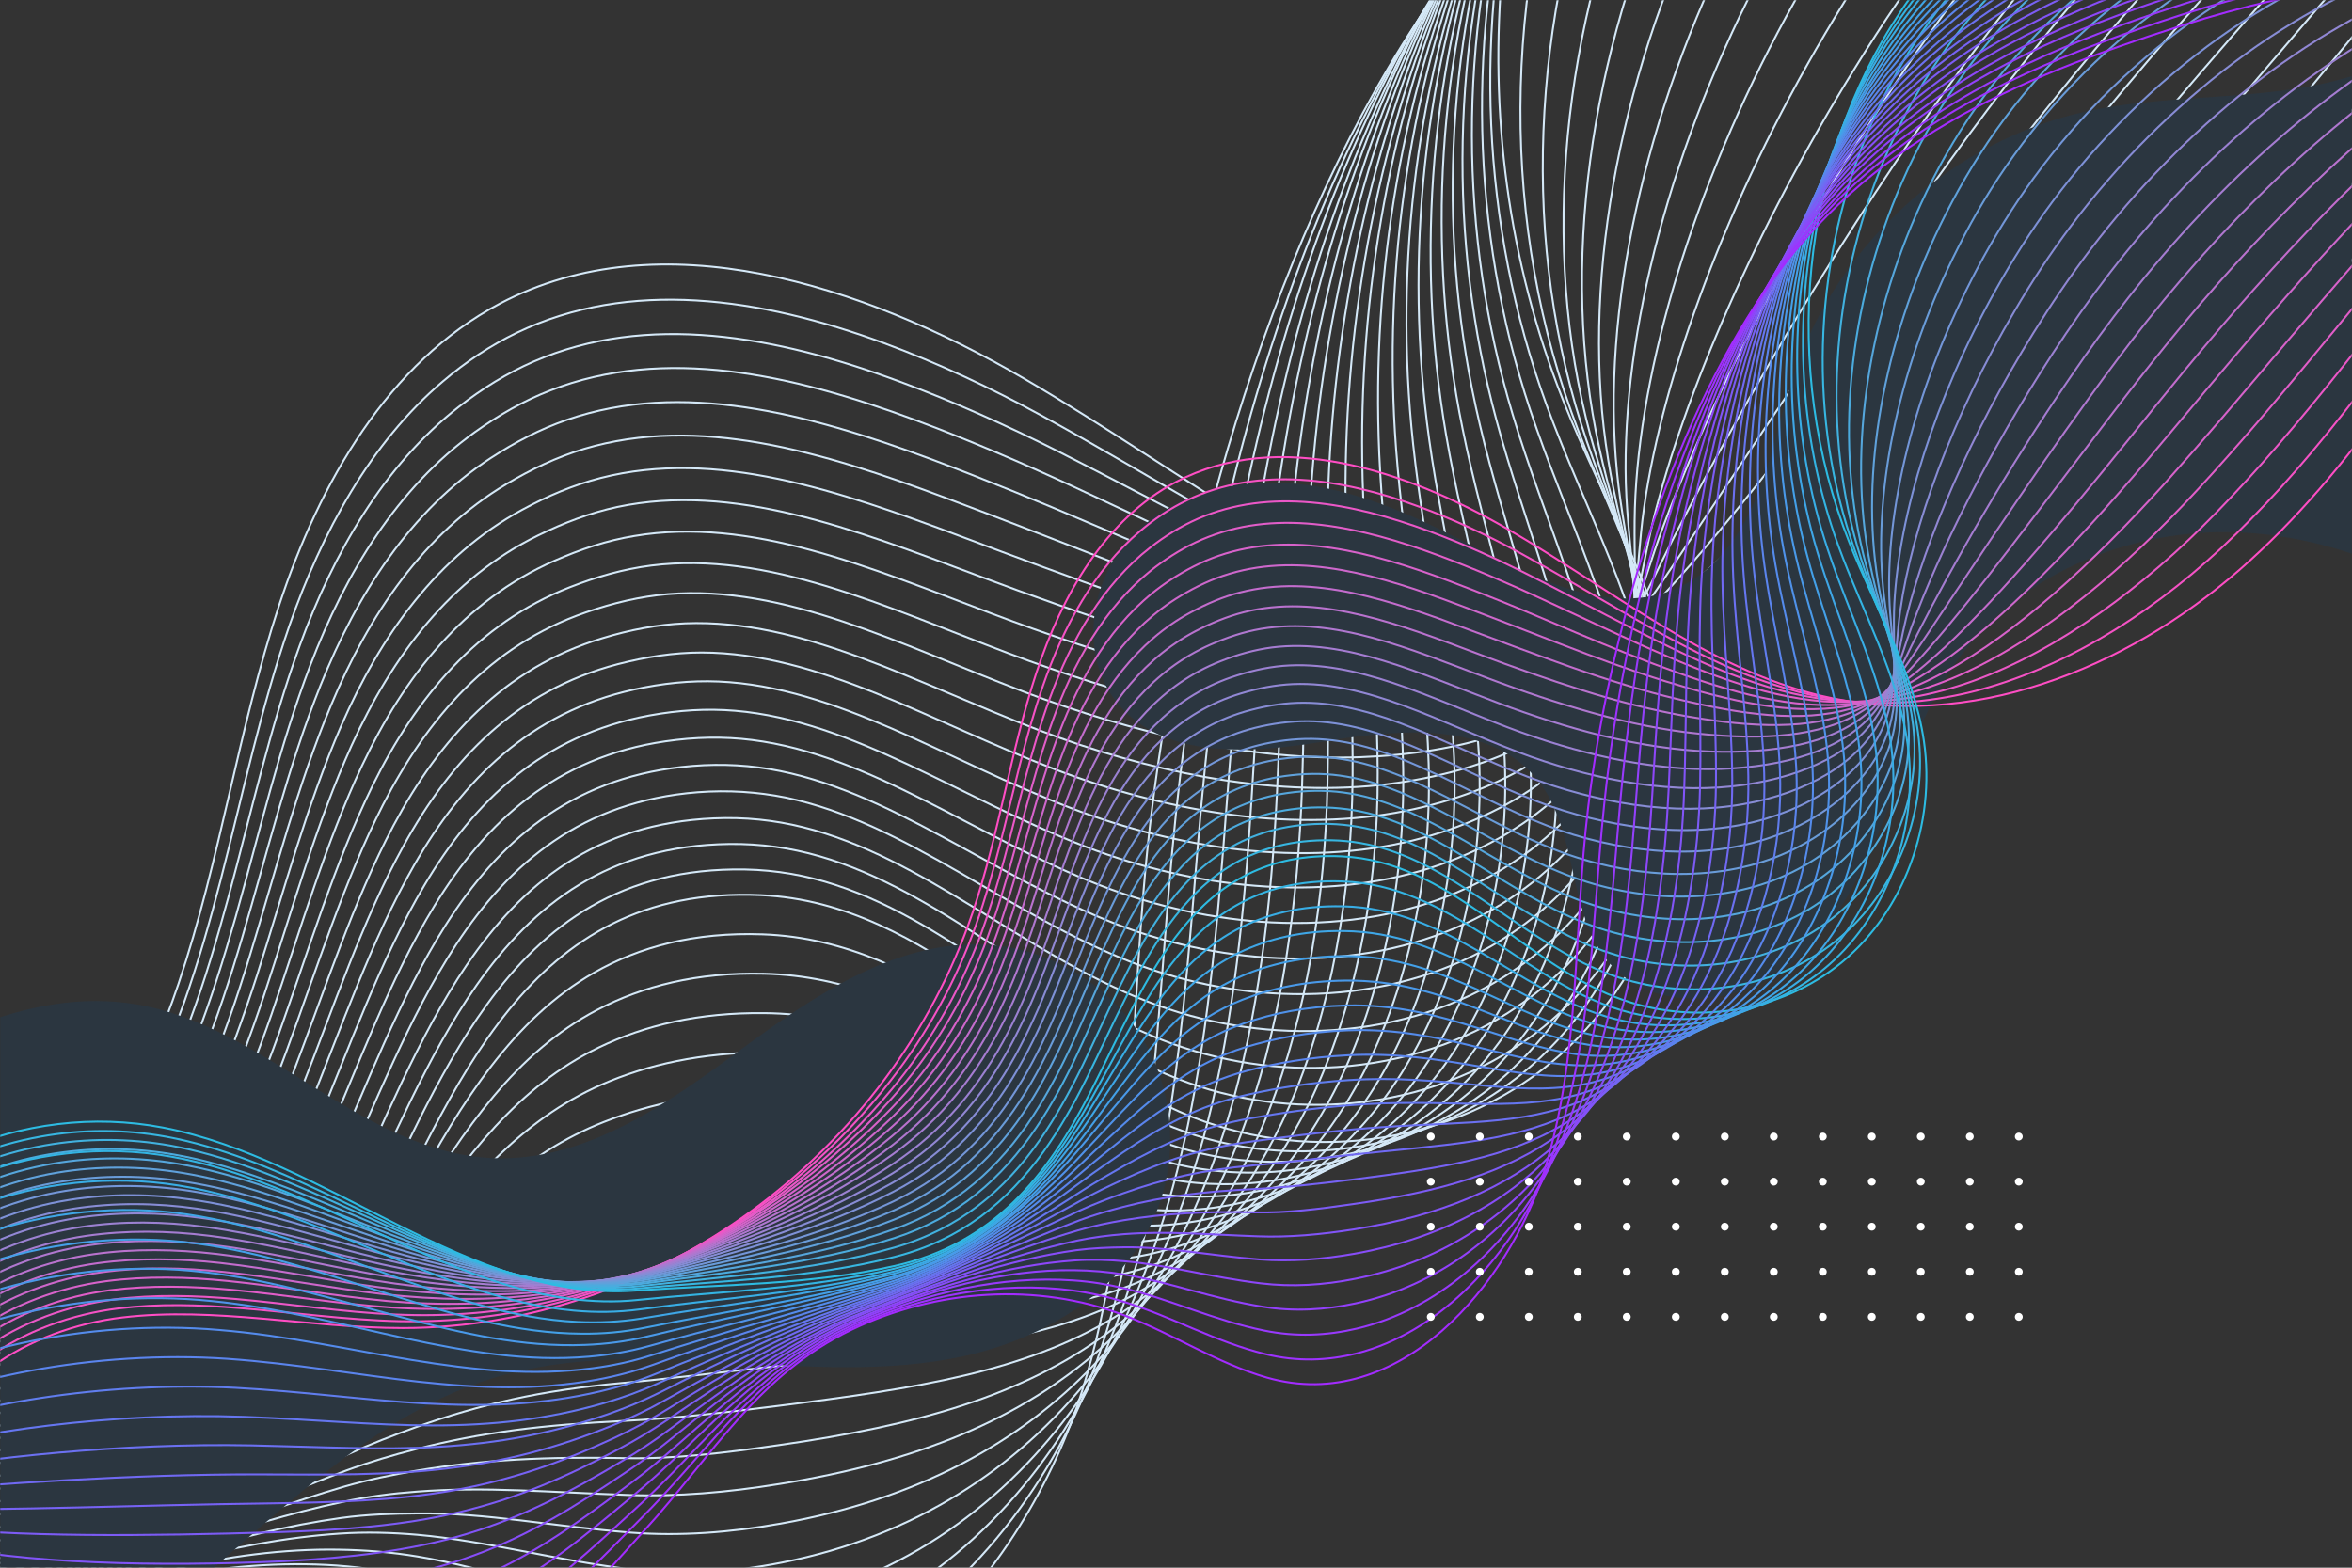 <svg width="1200" height="800" viewBox="0 0 1200 800" fill="none" xmlns="http://www.w3.org/2000/svg">
    <rect x="0" y="0" width="1200" height="800" fill="#333333" stroke="none"/>
    <mask id="mask0_102_2" style="mask-type:luminance" maskUnits="userSpaceOnUse" x="0" y="0" width="1200" height="800">
        <path d="M1200 0H0V800H1200V0Z" fill="white"/>
    </mask>
    <g mask="url(#mask0_102_2)">
        <path d="M-760.2 959.6C-746.5 883.1 -669.1 837.5 -594.4 828.6C-519.7 819.6 -443.6 837.1 -368.1 837.1C-165.8 837 24.9 697.8 91.1 501.9C112.3 439.1 121.6 372.2 142.3 309.2C163 246.2 198.1 184.9 255.1 154.9C337.1 111.8 439.8 145 522.5 193.2C605.2 241.4 682.7 305.2 774.4 327.3C894.9 356.3 1020 306.4 1112.2 225.9C1204.3 145.4 1269.4 37.2 1333 -69.2"
              stroke="#D4E8F7" stroke-miterlimit="10"/>
        <path d="M-764.7 952.2C-749.7 876.1 -672.5 830.6 -597.7 821.4C-565.4 817.4 -532.7 818.4 -500 821.1C-457.1 824.6 -414.1 830.8 -371.4 831.7C-284.3 833.6 -199.4 811.3 -124.8 768C-67.2 734.6 -15.9 690.5 25 637.6C54.3 600 77.6 557.6 93.9 511.6C101.2 491 107.2 469.9 112.7 448.6C123.9 405.3 133.1 361.3 147.6 319.4C164.1 271.9 189 225.9 226 194.6C237.5 184.8 250 176.4 263.7 169.8C321.2 142.2 387.7 151.7 451.3 175.2C478.8 185.4 505.8 198.1 530.9 211.8C559 227.1 586.5 243.6 613.9 259.3C667.7 290.3 720.8 318.8 778.3 329.2C815.7 335.9 852.6 334.2 889.1 326C963.3 309.4 1036.2 265.1 1097 208.6C1113.7 193.1 1129.6 176.8 1145 159.8C1213.4 84.3 1270.6 -3 1327 -85.3"
              stroke="#D4E8F7" stroke-miterlimit="10"/>
        <path d="M-769.2 944.7C-752.8 869 -675.9 823.5 -601 814C-568.6 809.9 -535.9 810.9 -503.1 813.7C-460.2 817.4 -417.2 824.2 -374.6 826.1C-287.7 830 -202.9 811.3 -127.6 769.8C-69.4 737.8 -17.3 695.8 25.2 644.9C55.6 608.5 79.8 566.8 96.8 521.1C104.4 500.7 110.6 479.6 116.4 458.3C128.1 415.1 137.8 371 152.9 329.5C170.1 282.3 195.9 237.4 234.1 207.6C245.9 198.4 258.5 190.5 272.3 184.5C330.1 159.4 395.7 171.2 459.2 194.8C486.8 205 514 217.3 539.4 230.1C567.8 244.4 595.6 259.4 622.9 273.2C676.5 300.6 728.2 324.7 782.4 330.7C817.5 334.6 851 330.1 884.7 319.7C953 298.4 1022.3 250.1 1082.1 191C1098.5 174.8 1114.4 157.8 1129.9 140.4C1199 62.6 1260.5 -23.9 1321.2 -101.8"
              stroke="#D4E8F7" stroke-miterlimit="10"/>
        <path d="M-773.7 937.2C-755.9 861.9 -679.3 816.4 -604.3 806.7C-571.9 802.5 -539 803.4 -506.2 806.4C-463.2 810.4 -420.4 817.8 -377.8 820.6C-291 826.5 -206.5 811.4 -130.4 771.7C-71.6 741.1 -18.6 701.2 25.4 652.3C57 617.1 82 576.1 99.7 530.6C107.6 510.3 114.1 489.4 120.2 468C132.4 424.9 142.6 380.7 158.3 339.5C176.2 292.6 202.8 248.8 242.3 220.5C254.4 211.9 267.1 204.5 280.9 199.2C338.9 176.6 403.7 190.8 467.1 214.4C494.8 224.7 522.1 236.5 547.8 248.4C576.5 261.7 604.5 275.2 631.8 287.2C685.2 310.8 735.6 330.7 786.4 332.3C819.3 333.3 849.4 326.2 880.1 313.5C942.5 287.7 1008.2 235.1 1066.9 173.5C1083 156.5 1098.8 139 1114.4 121.1C1184.1 41 1249.9 -44.7 1315.1 -118.1"
              stroke="#D4E8F7" stroke-miterlimit="10"/>
        <path d="M-778.2 929.7C-759 854.9 -682.7 809.3 -607.5 799.4C-575 795.1 -542.1 795.9 -509.2 799.2C-466.2 803.4 -423.4 811.4 -380.9 815.2C-294.3 823 -209.9 811.6 -133.2 773.8C-73.7 744.6 -19.8 706.9 25.5 659.9C58.4 625.9 84.1 585.6 102.4 540.4C110.6 520.3 117.4 499.4 123.7 478C136.4 434.9 147.1 390.8 163.5 349.8C182.1 303.3 209.5 260.4 250.3 233.8C262.7 225.7 275.5 219 289.4 214.2C347.7 194.1 411.5 210.7 475 234.3C502.7 244.7 530.3 256 556.2 267.1C585.2 279.5 613.5 291.4 640.6 301.6C693.8 321.6 742.9 337 790.2 334.3C820.9 332.5 847.6 322.6 875.4 307.6C932 277.2 993.9 220.5 1051.7 156.4C1067.6 138.7 1083.3 120.5 1099 102.1C1169.3 19.8 1239.4 -65.3 1309 -134.1"
              stroke="#D4E8F7" stroke-miterlimit="10"/>
        <path d="M-782.7 922.2C-762.1 847.8 -686.1 802.2 -610.8 792.1C-578.3 787.7 -545.3 788.5 -512.3 791.9C-469.3 796.3 -426.5 804.9 -384.1 809.7C-297.7 819.5 -213.5 811.6 -136 775.7C-75.9 747.9 -21.1 712.4 25.7 667.4C59.8 634.6 86.3 594.9 105.3 550C113.8 530 120.9 509.2 127.4 487.9C140.6 444.9 151.8 400.7 168.8 360.1C188.1 313.9 216.3 272.1 258.4 247C271 239.5 284 233.3 297.9 229.1C356.4 211.6 419.4 230.4 482.8 254.2C510.6 264.6 538.4 275.5 564.6 285.7C593.9 297.1 622.4 307.5 649.5 315.8C702.5 332.1 750.5 343.2 794.2 336.1C822.8 331.5 845.9 318.8 870.9 301.6C921.7 266.5 979.9 205.8 1036.7 139.1C1052.3 120.7 1068 101.9 1083.8 83C1154.7 -1.6 1229.2 -85.9 1303.2 -150.2"
              stroke="#D4E8F7" stroke-miterlimit="10"/>
        <path d="M-787.3 914.8C-765.3 840.8 -689.6 795.3 -614.2 784.9C-581.6 780.4 -548.5 781.1 -515.5 784.7C-472.4 789.4 -429.8 798.6 -387.4 804.3C-301.1 816 -217.1 811.8 -138.9 777.7C-78.2 751.4 -22.4 718 25.8 674.9C61.2 643.3 88.4 604.3 108.1 559.7C116.8 539.8 124.2 519.1 131.1 497.8C144.8 454.9 156.6 410.6 174.1 370.3C194.1 324.5 223.1 283.6 266.5 260.1C279.4 253.1 292.5 247.5 306.5 243.9C365.2 228.9 427.3 250.1 490.7 273.9C518.6 284.4 546.6 294.8 573 304.1C602.6 314.5 631.3 323.4 658.4 329.9C711.2 342.6 758.2 349.1 798.2 337.8C824.8 330.3 844.3 314.9 866.3 295.4C911.2 255.7 965.8 190.8 1021.6 121.6C1036.9 102.4 1052.6 83 1068.5 63.7C1140.1 -23.2 1218.8 -106.7 1297.2 -166.6"
              stroke="#D4E8F7" stroke-miterlimit="10"/>
        <path d="M-791.8 907.3C-768.4 833.8 -693 788.2 -617.5 777.5C-584.9 772.9 -551.7 773.6 -518.6 777.4C-475.5 782.3 -432.9 792.1 -390.6 798.8C-304.5 812.5 -220.6 811.9 -141.7 779.6C-80.4 754.7 -23.6 723.5 26 682.3C62.6 651.9 90.6 613.6 111 569.3C120 549.6 127.7 528.9 134.8 507.6C149 464.7 161.3 420.4 179.4 380.4C200.1 334.9 229.9 295 274.6 273.2C287.7 266.8 301 261.7 315 258.7C374 246.2 435.2 269.8 498.5 293.6C526.4 304.1 554.7 314.1 581.3 322.5C611.1 331.9 640.2 339.3 667.2 343.9C719.8 352.9 765.8 354.8 802 339.4C826.7 328.9 842.4 310.9 861.6 289.2C900.7 244.8 951.6 175.9 1006.4 104.1C1021.5 84.2 1037 64.2 1053.1 44.4C1125.3 -44.8 1208.4 -127.6 1291.2 -182.9"
              stroke="#D4E8F7" stroke-miterlimit="10"/>
        <path d="M-796.3 899.8C-771.5 826.7 -696.4 781.1 -620.7 770.2C-588 765.5 -554.7 766.1 -521.6 770.1C-478.5 775.3 -435.9 785.7 -393.8 793.3C-307.9 809 -224.2 812 -144.5 781.6C-82.6 758.1 -24.9 729.1 26.2 689.8C64.1 660.6 92.8 623 113.9 578.9C123.2 559.3 131.2 538.7 138.6 517.4C153.3 474.6 166.1 430.2 184.8 390.5C206.2 345.3 236.7 306.4 282.8 286.2C296.2 280.3 309.6 275.8 323.7 273.5C382.9 263.5 443.2 289.4 506.5 313.3C534.5 323.9 563 333.4 589.9 341C620 349.5 649.3 355.3 676.3 358.1C728.7 363.5 773.9 360.6 806.2 341.2C829 327.6 841 307.1 857.2 283.2C890.4 234.1 937.7 161.2 991.4 86.8C1006.2 66.2 1021.7 45.5 1037.9 25.3C1110.7 -66.2 1198.1 -148.2 1285.3 -199"
              stroke="#D4E8F7" stroke-miterlimit="10"/>
        <path d="M-800.8 892.3C-774.6 819.6 -699.8 774 -624 762.9C-591.3 758.1 -557.9 758.6 -524.7 762.8C-481.6 768.2 -439.1 779.2 -397 787.9C-311.2 805.5 -227.7 812.2 -147.3 783.6C-84.8 761.5 -26.1 734.7 26.4 697.4C65.6 669.5 95 632.5 116.8 588.7C126.4 569.3 134.6 548.7 142.3 527.4C157.6 484.7 170.8 440.2 190.1 400.9C212.2 356.1 243.5 318.1 290.9 299.6C304.5 294.3 318.1 290.4 332.2 288.6C391.6 281.1 451.1 309.4 514.3 333.3C542.4 343.9 571 353 598.2 359.7C628.6 367.2 658.1 371.5 685 372.4C737.2 374.1 781.4 366.2 810 343.1C830.8 326.3 839.1 303.4 852.5 277.2C879.9 223.4 923.4 146.4 976.2 69.5C990.8 48.2 1006.2 26.9 1022.5 6.1C1095.9 -87.7 1187.7 -168.9 1279.3 -215.3"
              stroke="#D4E8F7" stroke-miterlimit="10"/>
        <path d="M-805.3 884.8C-777.8 812.5 -703.2 767 -627.3 755.6C-594.5 750.7 -561.1 751.2 -527.9 755.5C-484.7 761.2 -442.3 772.7 -400.3 782.4C-314.7 802 -231.4 812.2 -150.2 785.5C-87 764.8 -27.3 740.3 26.5 704.8C67 678.1 97.1 641.8 119.6 598.2C129.5 578.9 138 558.4 145.9 537.1C161.7 494.4 175.4 449.9 195.3 410.9C218.1 366.4 250.1 329.3 298.9 312.5C312.8 307.7 326.5 304.4 340.7 303.2C400.4 298.3 458.9 328.8 522.1 352.9C550.2 363.6 579.1 372.2 606.5 378C637.2 384.5 666.9 387.4 693.8 386.4C745.7 384.5 789 371.3 813.8 344.7C832.7 324.5 837.3 299.4 847.7 271C869.2 212.5 909.1 131.5 960.9 52C975.2 29.9 990.5 8.1 1007 -13.2C1081.1 -109.3 1177.1 -189.7 1273.2 -231.6"
              stroke="#D4E8F7" stroke-miterlimit="10"/>
        <path d="M-809.8 877.4C-780.9 805.6 -706.6 760 -630.6 748.4C-597.8 743.4 -564.2 743.8 -531 748.4C-487.8 754.3 -445.4 766.5 -403.5 777.1C-318 798.7 -234.9 812.5 -153 787.6C-89.2 768.4 -28.5 746 26.7 712.4C68.4 687 99.3 651.3 122.5 608C132.7 588.9 141.5 568.4 149.7 547.1C166 504.5 180.2 460 200.8 421.2C224.3 377.1 257 340.9 307.3 325.7C321.4 321.4 335.3 318.7 349.6 318.1C409.5 315.7 467.2 348.6 530.3 372.7C558.5 383.5 587.6 391.6 615.3 396.6C646.3 402.1 676.3 403.5 703.1 400.7C754.8 395.2 796.9 376.7 818.2 346.7C834.9 323.1 836 295.8 843.6 265.1C859.2 201.9 895.5 116.9 946.3 34.9C960.3 12.1 975.6 -10.4 992.1 -32.1C1066.8 -130.4 1167.1 -210.2 1267.6 -247.5"
              stroke="#D4E8F7" stroke-miterlimit="10"/>
        <path d="M-814.3 869.9C-784 798.5 -710 752.9 -633.8 741C-600.9 735.9 -567.3 736.2 -534 741C-490.8 747.1 -448.5 759.9 -406.6 771.5C-321.3 795 -238.3 812.5 -155.8 789.5C-91.4 771.7 -29.7 751.6 26.8 719.8C69.8 695.6 101.4 660.6 125.3 617.6C135.8 598.6 144.9 578.2 153.3 556.9C170.1 514.4 184.8 469.8 206 431.4C230.1 387.6 263.6 352.3 315.3 338.9C329.7 335.2 343.7 333 358 333C418.1 333.1 474.9 368.4 538 392.5C566.3 403.3 595.6 411 623.5 415.1C654.8 419.7 685 419.5 711.8 414.8C763.3 405.7 804.1 381.8 822 348.4C836.5 321.3 834.1 291.9 838.8 259C848.5 191.1 881.2 102 931 17.5C944.8 -6 960 -29.1 976.6 -51.3C1051.9 -151.9 1156.6 -230.9 1261.5 -263.7"
              stroke="#D4E8F7" stroke-miterlimit="10"/>
        <path d="M-818.9 862.4C-787.2 791.4 -713.6 745.8 -637.2 733.7C-604.3 728.5 -570.5 728.8 -537.2 733.7C-493.9 740.1 -451.7 753.4 -409.9 766C-324.8 791.5 -242 812.6 -158.7 791.4C-93.7 775 -31 757.1 26.9 727.3C71.2 704.4 103.5 670 128.1 627.2C138.9 608.3 148.2 588 157 566.7C174.3 524.2 189.5 479.6 211.3 441.5C236.1 398.1 270.3 363.6 323.4 351.9C338 348.7 352.2 347.2 366.6 347.8C427 350.4 482.9 388 546 412.2C574.3 423.1 603.9 430.3 632 433.5C663.6 437.1 694 435.5 720.8 428.9C772 416.2 811.4 387 826.1 350.1C838.2 319.6 832.5 288 834.4 252.8C838.2 180.2 867.2 87.1 916 3.05176e-05C929.5 -24.3 944.7 -48 961.4 -70.6C1037.4 -173.5 1146.3 -251.7 1255.6 -280.1"
              stroke="#D4E8F7" stroke-miterlimit="10"/>
        <path d="M-823.4 854.9C-790.3 784.4 -717 738.7 -640.5 726.4C-607.5 721.1 -573.7 721.3 -540.3 726.5C-497 733.1 -454.9 747.1 -413.2 760.6C-328.2 788.1 -245.6 812.8 -161.6 793.4C-96 778.4 -32.2 762.8 27 734.8C72.6 713.2 105.6 679.4 130.9 636.9C142 618.2 151.6 597.9 160.6 576.7C178.4 534.3 194.1 489.6 216.5 451.8C242 408.7 276.9 375.1 331.4 365.1C346.3 362.4 360.6 361.5 375 362.7C435.6 367.8 490.6 407.8 553.7 432C582.1 442.9 611.8 449.7 640.3 452C672.1 454.6 702.8 451.5 729.5 443C780.5 426.8 818.3 392.2 829.8 351.8C839.5 317.9 830.6 284.1 829.5 246.7C827.4 169.5 852.8 72.3 900.6 -17.4C913.9 -42.4 928.9 -66.7 945.8 -89.9C1022.4 -195.1 1135.7 -272.6 1249.4 -296.4"
              stroke="#D4E8F7" stroke-miterlimit="10"/>
        <path d="M-827.9 847.4C-793.4 777.3 -720.4 731.7 -643.8 719.1C-610.8 713.7 -576.8 713.9 -543.4 719.2C-500.1 726.1 -458 740.6 -416.4 755.1C-331.6 784.5 -249.2 812.8 -164.4 795.4C-98.2 781.9 -33.4 768.5 27.2 742.3C74.2 722 107.9 688.8 133.8 646.5C145.2 627.9 155.1 607.8 164.3 586.5C182.6 544.2 198.9 499.4 221.8 462C248 419.2 283.7 386.4 339.5 378.3C354.6 376.1 369.2 375.8 383.6 377.6C444.5 385.2 498.6 427.6 561.6 451.9C590.1 462.9 620 469.2 648.7 470.7C680.8 472.3 711.8 467.8 738.4 457.4C789.2 437.6 825.3 397.8 833.8 353.8C841 316.5 828.9 280.5 825 240.9C816.9 159 838.8 57.7 885.6 -34.5C898.6 -60.2 913.6 -85.2 930.6 -108.8C1007.8 -216.3 1125.4 -293 1243.5 -312.3"
              stroke="#D4E8F7" stroke-miterlimit="10"/>
        <path d="M-832.4 840C-796.5 770.3 -723.8 724.7 -647 711.9C-613.9 706.4 -579.9 706.5 -546.4 712C-503 719.1 -461 734.3 -419.5 749.7C-334.9 781.1 -252.6 813 -167.1 797.4C-100.2 785.3 -34.5 774.2 27.5 749.8C75.8 730.8 110.2 698.1 136.8 656.2C148.5 637.8 158.7 617.7 168.2 596.4C187 554.1 203.8 509.3 227.3 472.2C254.2 429.8 290.6 397.7 347.8 391.4C363.1 389.7 377.9 390 392.3 392.4C453.4 402.6 506.6 447.2 569.6 471.6C598.2 482.6 628.3 488.5 657.2 489.1C689.6 489.8 720.8 483.7 747.4 471.4C798 448 832.4 403.1 837.9 355.4C842.5 314.9 827.2 276.5 820.5 234.6C806.3 148 824.8 42.7 870.6 -52.1C883.3 -78.5 898.3 -104.1 915.4 -128.2C993.1 -238 1115 -314 1237.6 -328.8"
              stroke="#D4E8F7" stroke-miterlimit="10"/>
        <path d="M-836.9 832.5C-799.6 763.2 -727.2 717.6 -650.3 704.5C-617.2 698.9 -583.1 698.9 -549.5 704.6C-506.1 712 -464.2 727.7 -422.7 744.1C-338.2 777.5 -256.2 813 -169.9 799.2C-102.4 788.5 -35.6 779.8 27.7 757.1C77.3 739.4 112.4 707.3 139.7 665.7C151.6 647.4 162.1 627.4 171.9 606.1C191.3 563.9 208.5 519.1 232.6 482.2C260.2 440.1 297.3 408.9 355.9 404.3C371.5 403.1 386.4 404.1 400.9 407C462.2 419.7 514.6 466.7 577.5 491.1C606.1 502.2 636.5 507.6 665.6 507.3C698.3 507 729.7 499.5 756.3 485.3C806.7 458.3 839.4 408.3 841.8 356.9C843.8 313.1 825.4 272.4 815.9 228.3C795.9 137.1 810.6 27.7 855.5 -69.7C868 -96.9 882.8 -123.1 900.1 -147.6C978.4 -259.5 1104.6 -334.7 1231.6 -345"
              stroke="#D4E8F7" stroke-miterlimit="10"/>
        <path d="M-841.4 825C-802.7 756.2 -730.6 710.5 -653.6 697.2C-620.4 691.5 -586.2 691.5 -552.6 697.4C-509.2 705 -467.3 721.3 -425.9 738.7C-341.6 774 -259.7 813.2 -172.7 801.2C-104.6 791.9 -36.8 785.5 27.9 764.7C78.8 748.3 114.6 716.8 142.6 675.4C154.8 657.3 165.6 637.3 175.7 616C195.6 573.9 213.3 529 238.1 492.5C266.4 450.8 304.2 420.2 364.2 417.6C380 416.9 395.1 418.5 409.6 422.1C471.2 437.3 522.6 486.7 585.5 511.1C614.2 522.3 644.8 527.2 674.2 526C707.2 524.7 738.9 515.8 765.4 499.7C815.6 469.2 846.6 414.1 846 358.9C845.5 311.9 824 268.8 811.5 222.4C785.6 126.5 796.7 13 840.5 -86.8C852.7 -114.7 867.5 -141.5 884.9 -166.6C964 -280.9 1094.5 -355.4 1225.9 -361.2"
              stroke="#D4E8F7" stroke-miterlimit="10"/>
        <path d="M-845.9 817.5C-805.9 749.1 -734 703.5 -656.9 689.9C-623.7 684.1 -589.4 684 -555.7 690.1C-512.3 697.9 -470.4 714.9 -429.1 733.2C-345 770.5 -263.2 813.3 -175.6 803.2C-106.9 795.3 -38.1 791.2 28 772.2C80.2 757.1 116.7 726.2 145.3 685.1C157.8 667.1 168.9 647.2 179.2 625.9C199.6 583.8 217.8 538.9 243.2 502.7C272.2 461.3 310.8 431.5 372.1 430.7C388.2 430.5 403.4 432.7 418 436.9C479.8 454.6 530.4 506.3 593.2 530.8C622 542 652.8 546.5 682.4 544.5C715.7 542.2 747.7 531.9 774 513.8C824.1 479.8 853.3 419.7 849.7 360.6C846.6 310.5 822 264.9 806.7 216.3C774.9 115.7 782.4 -1.8 825.2 -104.2C837.1 -132.8 851.9 -160.2 869.3 -185.8C949 -302.4 1083.9 -376.1 1219.7 -377.5"
              stroke="#D4E8F7" stroke-miterlimit="10"/>
        <path d="M-850.5 810.1C-809.1 742.1 -737.5 696.5 -660.2 682.7C-626.9 676.8 -592.5 676.6 -558.8 682.9C-515.3 691 -473.6 708.5 -432.4 727.8C-348.4 767.1 -266.9 813.4 -178.5 805.2C-109.2 798.8 -39.3 797.1 28 779.7C81.5 766.1 118.7 735.6 148 694.7C160.8 676.8 172.1 657 182.7 635.7C203.6 593.7 222.3 548.7 248.3 512.8C278 471.7 317.3 442.7 380 443.7C396.3 444 411.7 446.8 426.3 451.6C488.3 471.8 538 525.9 600.8 550.5C629.6 561.8 660.6 565.8 690.5 562.9C724.1 559.7 756.3 547.8 782.6 527.9C832.5 490.3 860 425.3 853.3 362.3C847.6 309 819.9 261.1 801.7 210.2C764 105 767.9 -16.6 809.7 -121.6C821.4 -150.9 836 -179 853.6 -205C933.9 -323.9 1073.1 -396.8 1213.3 -393.7"
              stroke="#D4E8F7" stroke-miterlimit="10"/>
        <path d="M-855 802.6C-793.7 705.9 -674.2 654.1 -561.9 675.6C-429.7 700.9 -314.1 816.6 -181.3 807.1C-111.4 802.1 -40.5 802.7 28.2 787.1C106.9 769.3 150.8 715.5 186.5 645.5C232.4 555.6 268.2 451.4 388.2 456.8C475 460.7 531.3 539.8 608.8 570.2C670.2 594.3 742 583.2 791.7 542C841.4 500.8 867.3 430.9 857.5 364C849.3 307.6 818.5 257.2 797.4 204C741.6 63.4 757.6 -103.1 838.6 -224.3C919.6 -345.5 1063 -417.7 1207.7 -410"
              stroke="#D4E8F7" stroke-miterlimit="10"/>
        <path d="M-847.9 816.4C-785.7 727.3 -666.9 679.1 -555.4 698.8C-499.6 708.6 -446.7 733.5 -394.5 757.6C-341 782.4 -288.3 806.5 -233.3 813.5C-215.6 815.8 -197.6 816.3 -179.4 814.4C-110.9 807.3 -41.8 805.6 26.6 789.5C104.1 771.3 148.9 719.7 185.8 653.6C194.3 638.4 202.5 622.9 210.9 607.6C235.5 562.6 261.7 520 303.2 496.3C326.4 483.1 354.3 475.6 389 476.8C474.7 479.7 530.7 552 605.8 578C615.8 581.4 626 583.9 636.3 585.5C687.6 593.3 741.9 578.5 781.5 543.7C829.1 501.9 853.7 432.7 844.8 366.5C837.3 310.4 808.4 259.7 789 206.5C755.5 114.7 751.7 12.4 775.8 -80.6C788.8 -130.3 809.7 -177.2 838.3 -218.6C890.4 -294.2 967.1 -350.1 1053.2 -379.6C1102.7 -396.6 1155.3 -404.6 1208 -402.3"
              stroke="#D4E8F7" stroke-miterlimit="10"/>
        <path d="M-840.8 830.3C-777.7 748.7 -659.6 704.2 -548.9 722.2C-493.3 731.2 -440.6 753.8 -388.9 775.2C-335.9 797.2 -284.3 818.1 -230.2 822.9C-212.8 824.5 -195.2 824.3 -177.4 821.9C-110.4 812.8 -42.9 808.8 25.1 792C101.5 773.4 147 723.8 185.2 661.7C194 647.4 202.6 632.9 211.2 618.6C236.6 576.6 263.1 537.2 304.6 515.4C327.9 503.2 355.6 496.1 389.7 496.9C474.3 498.8 530.1 564.4 602.8 586C612.5 588.8 622.3 590.8 632.3 591.9C681.7 597.2 733.6 580.9 771.4 545.7C816.8 503.3 840.3 434.8 832.1 369.2C825.2 313.4 798.4 262.5 780.7 209.2C750.1 117.4 748.4 15.5 773.8 -76.4C787.6 -125.7 809.2 -172 838.2 -212.7C891.1 -287 967.9 -341.7 1054.1 -371.1C1103.5 -388 1155.9 -396.2 1208.5 -394.4"
              stroke="#D4E8F7" stroke-miterlimit="10"/>
        <path d="M-833.8 844.2C-769.8 770.2 -652.4 729.2 -542.4 745.5C-487.1 753.6 -434.6 774 -383.4 792.8C-330.9 812 -280.3 829.8 -227.3 832.3C-210.2 833.1 -193.1 832.3 -175.6 829.4C-110 818.2 -44.3 811.8 23.3 794.5C98.5 775.3 144.9 728 184.2 669.8C193.3 656.4 202.2 642.9 211.1 629.6C237.3 590.7 264.2 554.4 305.6 534.5C329 523.2 356.6 516.6 390.1 517C473.6 517.8 529.1 576.9 599.4 593.9C608.7 596.2 618.3 597.5 627.8 598.1C675.3 601 724.7 583.2 760.7 547.4C804 504.4 826.3 436.6 818.9 371.6C812.7 316 787.8 265 771.8 211.6C744.1 119.7 744.2 18.4 771.1 -72.4C785.6 -121.4 808 -167 837.4 -207C891.1 -280.1 968 -333.5 1054.4 -362.9C1103.7 -379.7 1156 -388 1208.4 -386.7"
              stroke="#D4E8F7" stroke-miterlimit="10"/>
        <path d="M-826.7 858.1C-761.8 791.7 -645.1 754.3 -535.9 768.8C-480.8 776 -428.6 794.3 -377.9 810.3C-326 826.8 -276.3 841.3 -224.3 841.5C-207.6 841.6 -190.8 840.2 -173.7 836.7C-109.6 823.6 -45.5 814.7 21.7 796.9C95.7 777.3 143 732.1 183.5 677.8C192.9 665.3 202.1 652.8 211.3 640.6C238.3 604.7 265.6 571.6 306.9 553.5C330.4 543.2 357.9 537.2 390.8 537C473.2 536.6 528.5 589.1 596.3 601.7C605.3 603.4 614.5 604.2 623.7 604.3C669.3 604.7 716.3 585.4 750.5 549.2C791.6 505.6 812.6 438.5 806.1 374.2C800.5 318.9 777.7 267.6 763.4 214.1C738.6 122.2 740.7 21.3 768.9 -68.3C784.2 -117 807.2 -161.9 837.1 -201.3C891.6 -273.1 968.7 -325.3 1055.1 -354.6C1104.3 -371.3 1156.4 -379.8 1208.7 -379"
              stroke="#D4E8F7" stroke-miterlimit="10"/>
        <path d="M-819.6 872C-753.7 813.1 -637.9 779.4 -529.4 792.1C-474.6 798.4 -422.5 814.5 -372.3 827.8C-320.9 841.5 -272.3 852.9 -221.2 850.8C-204.8 850.2 -188.4 848.1 -171.8 844.1C-109.1 829 -46.8 817.7 20 799.3C92.8 779.2 141 736.1 182.7 685.8C192.4 674.1 202 662.7 211.4 651.5C239.1 618.6 266.8 588.8 308.2 572.5C331.8 563.2 359.1 557.4 391.5 557C472.8 556 527.8 601.4 593.2 609.6C601.9 610.7 610.7 610.9 619.5 610.5C663.2 608.4 707.8 587.7 740.2 551C779.2 506.7 799 440.4 793.3 376.7C788.4 321.7 767.5 270.2 755 216.6C733.2 124.7 737.2 24.3 766.7 -64.3C782.8 -112.7 806.5 -156.9 836.8 -195.6C892 -266.1 969.3 -317 1055.9 -346.3C1105.1 -362.9 1156.9 -371.6 1209 -371.3"
              stroke="#D4E8F7" stroke-miterlimit="10"/>
        <path d="M-812.6 885.8C-745.8 834.5 -630.7 804.3 -522.9 815.4C-468.3 820.8 -416.5 834.7 -366.8 845.4C-315.9 856.4 -268.3 864.5 -218.3 860.2C-202.2 858.8 -186.2 856.2 -170 851.6C-108.8 834.4 -48.1 820.8 18.3 801.8C89.9 781.3 139 740.3 181.9 693.9C191.9 683.1 201.8 672.7 211.5 662.5C240 632.7 268.1 606 309.4 591.6C333.2 583.3 360.3 577.9 392.1 577.1C472.3 575.1 527.1 613.8 590 617.5C598.4 618 606.8 617.7 615.2 616.8C657 612.2 699.2 590.1 729.8 552.9C766.6 508 785.2 442.5 780.3 379.3C776 324.6 757.1 272.8 746.3 219.2C727.4 127.3 733.4 27.4 764.2 -60.1C781.1 -108.1 805.5 -151.7 836.3 -189.7C892.3 -259 969.7 -308.6 1056.4 -337.8C1105.5 -354.4 1157.2 -363.2 1209.1 -363.3"
              stroke="#D4E8F7" stroke-miterlimit="10"/>
        <path d="M-805.5 899.7C-737.8 855.9 -623.4 829.4 -516.4 838.7C-462.1 843.2 -410.4 854.9 -361.3 862.9C-310.9 871.1 -264.4 876 -215.3 869.5C-199.6 867.4 -183.9 864.1 -168.1 859.1C-108.3 839.9 -49.4 823.9 16.6 804.3C87.1 783.4 137 744.5 181.1 702.1C191.4 692.2 201.6 682.7 211.6 673.6C240.8 646.8 269.4 623.4 310.6 610.8C334.5 603.5 361.5 598.5 392.6 597.3C471.7 594.3 526.3 626.3 586.7 625.5C594.8 625.4 602.9 624.5 610.9 623.1C650.7 616 690.6 592.4 719.4 554.8C754.1 509.3 771.5 444.5 767.4 382C763.8 327.6 747 275.6 737.8 221.9C722 129.9 729.9 30.5 761.9 -55.8C779.6 -103.5 804.6 -146.4 835.9 -183.8C892.7 -251.8 970.3 -300.2 1057.1 -329.4C1106.1 -345.9 1157.6 -354.8 1209.4 -355.5"
              stroke="#D4E8F7" stroke-miterlimit="10"/>
        <path d="M-798.4 913.6C-729.8 877.4 -616.1 854.7 -509.9 862C-455.8 865.7 -404.4 875.2 -355.7 880.4C-305.9 885.8 -260.3 887.5 -212.2 878.8C-196.8 876 -181.5 872.1 -166.1 866.5C-107.7 845.3 -50.5 827 15.1 806.8C84.4 785.5 135.3 748.7 180.4 710.2C191 701.2 201.5 692.7 211.8 684.6C241.7 660.9 270.8 640.6 311.9 629.8C335.9 623.5 362.7 618.8 393.3 617.3C471.3 613.3 525.7 638.6 583.6 633.4C591.3 632.7 599.1 631.3 606.7 629.4C644.6 619.8 682 594.8 709.1 556.6C741.6 510.5 757.9 446.4 754.5 384.5C751.5 330.3 736.7 278.2 729.2 224.4C716.3 132.4 726.2 33.5 759.6 -51.8C778.1 -99.2 803.8 -141.4 835.5 -178.1C893.1 -244.9 970.8 -292 1057.7 -321.1C1106.6 -337.5 1157.9 -346.6 1209.6 -347.8"
              stroke="#D4E8F7" stroke-miterlimit="10"/>
        <path d="M-791.4 927.5C-721.9 898.8 -609 879.8 -503.4 885.3C-449.6 888.1 -398.3 895.4 -350.2 897.9C-300.9 900.6 -256.4 899.1 -209.3 888.1C-194.2 884.6 -179.3 880 -164.3 873.9C-107.4 850.6 -51.9 830 13.4 809.2C81.5 787.5 133.3 752.7 179.6 718.2C190.5 710.1 201.4 702.6 211.9 695.5C242.5 674.8 272.1 657.8 313.2 648.8C337.3 643.5 364 639.2 394 637.3C470.9 632.3 525.1 650.8 580.6 641.2C588 639.9 595.4 637.9 602.7 635.5C638.7 623.4 673.7 596.9 699 558.3C729.4 511.6 744.4 448.2 741.9 387C739.6 333.1 726.8 280.7 721 226.8C711 134.8 723 36.4 757.6 -47.8C776.9 -94.8 803.3 -136.4 835.4 -172.4C893.7 -237.9 971.6 -283.8 1058.7 -312.8C1107.5 -329.1 1158.7 -338.4 1210.2 -340"
              stroke="#D4E8F7" stroke-miterlimit="10"/>
        <path d="M-784.3 941.4C-713.9 920.3 -601.7 904.8 -496.9 908.6C-443.3 910.5 -392.3 915.6 -344.7 915.5C-295.9 915.4 -252.4 910.8 -206.3 897.4C-191.6 893.1 -177 887.9 -162.4 881.3C-106.9 856 -53.1 833.1 11.7 811.6C78.7 789.5 131.4 756.8 178.8 726.2C190 719 201.2 712.5 212 706.4C243.3 688.7 273.4 675 314.4 667.8C338.7 663.5 365.1 659.6 394.6 657.3C470.4 651.3 524.4 663.1 577.4 649C584.5 647.1 591.5 644.6 598.4 641.7C632.5 627.1 665.1 599.2 688.6 560.1C716.8 512.8 730.7 450.1 728.9 389.5C727.3 335.9 716.4 283.3 712.3 229.3C705.3 137.3 719.2 39.3 755.1 -43.7C775.3 -90.4 802.2 -131.3 834.8 -166.7C893.9 -230.9 971.9 -275.6 1059.1 -304.6C1107.8 -320.8 1158.8 -330.2 1210.1 -332.4"
              stroke="#D4E8F7" stroke-miterlimit="10"/>
        <path d="M-777.2 955.2C-705.9 941.7 -594.4 929.8 -490.4 931.9C-437.1 933 -386.3 935.8 -339.1 933C-290.9 930.2 -248.4 922.3 -203.2 906.7C-188.8 901.7 -174.6 895.9 -160.5 888.7C-106.5 861.3 -54.3 836.1 10.1 814.1C75.9 791.6 129.6 761 178.1 734.3C189.6 728 201.1 722.5 212.2 717.4C244.2 702.8 274.8 692.3 315.7 686.8C340.1 683.5 366.4 680 395.2 677.3C469.9 670.2 523.7 675.3 574.2 656.9C581 654.4 587.7 651.3 594.1 647.9C626.3 630.8 656.5 601.5 678.1 561.9C704.2 514 716.9 452 715.9 392C715 338.7 706.1 285.9 703.7 231.8C699.6 139.8 715.6 42.3 752.7 -39.7C773.7 -86 801.3 -126.3 834.3 -161C894.2 -224 972.4 -267.4 1059.7 -296.3C1108.3 -312.4 1159.2 -322 1210.3 -324.7"
              stroke="#D4E8F7" stroke-miterlimit="10"/>
        <path d="M-770.2 969.1C-697.9 963.1 -587.2 954.9 -483.9 955.2C-430.8 955.4 -380.2 956.1 -333.6 950.5C-285.9 944.9 -244.4 933.9 -200.3 916C-186.2 910.3 -172.4 903.8 -158.7 896.1C-106.1 866.7 -55.7 839.2 8.3 816.5C73 793.6 127.6 765.2 177.2 742.3C189 736.9 200.8 732.4 212.2 728.3C244.9 716.7 276 709.5 316.8 705.8C341.3 703.6 367.5 700.3 395.7 697.2C469.3 689.1 522.9 687.4 570.9 664.6C577.4 661.5 583.7 657.9 589.8 654C620.1 634.4 647.8 603.6 667.7 563.5C691.6 515 703.2 453.7 702.9 394.4C702.7 341.3 695.7 288.3 695 234.2C693.8 142.2 711.9 45.2 750.2 -35.7C772 -81.7 800.3 -121.3 833.8 -155.3C894.5 -217 972.8 -259.1 1060.2 -288C1108.7 -304.1 1159.4 -313.8 1210.4 -316.9"
              stroke="#D4E8F7" stroke-miterlimit="10"/>
        <path d="M-763.1 983C-689.9 984.6 -579.9 979.9 -477.4 978.5C-424.6 977.8 -374.2 976.3 -328.1 968.1C-280.9 959.7 -240.4 945.5 -197.3 925.4C-183.6 919 -170.1 911.8 -156.8 903.6C-105.7 872.1 -56.9 842.4 6.7 819C70.2 795.7 125.9 769.4 176.4 750.5C188.6 746 200.6 742.5 212.3 739.5C245.7 730.9 277.4 727.1 318.1 725.1C342.8 723.9 368.7 721 396.4 717.5C469 708.4 522.3 699.9 567.8 672.7C574 669 579.9 664.8 585.6 660.4C614 638.3 639.3 606.1 657.4 565.5C679.2 516.4 689.6 455.8 690.1 397.1C690.5 344.3 685.6 291.1 686.6 236.9C688.3 144.8 708.4 48.4 748 -31.4C770.6 -77.1 799.5 -116 833.5 -149.3C894.9 -209.7 973.4 -250.6 1061 -279.4C1109.5 -295.4 1159.9 -305.3 1210.8 -308.9"
              stroke="#D4E8F7" stroke-miterlimit="10"/>
        <path d="M-756 996.9C-681.9 1006 -572.6 1005 -470.9 1001.8C-418.3 1000.2 -368.1 996.5 -322.5 985.6C-275.8 974.5 -236.4 957.1 -194.2 934.7C-180.8 927.6 -167.7 919.7 -154.8 911C-105.1 877.4 -58.1 845.4 5.1 821.5C67.5 797.8 124.1 773.7 175.7 758.6C188.2 755 200.5 752.5 212.5 750.5C246.6 744.8 278.8 743.3 319.4 744.1C344.2 744.6 370 741.4 397.1 737.5C468.6 727.3 521.7 712.1 564.7 680.5C570.6 676.2 576.1 671.5 581.5 666.6C608 642 630.9 608.3 647.2 567.3C666.8 517.6 676.1 457.7 677.3 399.6C678.4 347.1 675.4 293.7 678.1 239.3C682.7 147.2 704.9 51.3 745.8 -27.5C769.3 -72.8 798.8 -111.1 833.2 -143.8C895.4 -203 974.1 -242.6 1061.7 -271.4C1110.1 -287.3 1160.4 -297.3 1211.1 -301.4"
              stroke="#D4E8F7" stroke-miterlimit="10"/>
        <path d="M-749 1010.7C-674 1027.4 -565.5 1029.7 -464.4 1025C-412.1 1022.4 -362.1 1016.7 -317 1003C-270.9 989.1 -232.4 968.6 -191.3 943.8C-178.2 935.9 -165.5 927.5 -153 918.2C-104.8 882.6 -59.4 848.3 3.4 823.7C64.6 799.7 122.2 777.6 174.9 766.4C187.7 763.7 200.3 762.1 212.6 761.2C247.3 758.5 280.1 761.5 320.6 762.9C345.6 763.8 371.1 761.6 397.6 757.3C468 746.1 520.9 724.1 561.5 688.2C567 683.3 572.3 678 577.2 672.6C601.8 645.5 622.3 610.4 636.8 568.9C654.3 518.6 662.3 459.4 664.3 402C666.1 349.8 664.9 296.1 669.5 241.7C676.8 149.6 701.3 54.2 743.4 -23.5C767.7 -68.5 797.9 -106.1 832.7 -138.1C895.7 -196 974.5 -234.4 1062.3 -263.1C1110.6 -278.9 1160.7 -289.1 1211.2 -293.7"
              stroke="#D4E8F7" stroke-miterlimit="10"/>
        <path d="M-741.9 1024.6C-666 1048.9 -558.2 1054.8 -457.9 1048.4C-405.8 1044.9 -356.1 1037 -311.5 1020.7C-265.9 1004.1 -228.5 980.3 -188.3 953.3C-175.6 944.7 -163.3 935.6 -151.1 925.8C-104.3 888.1 -60.6 851.6 1.8 826.3C61.9 801.9 120.4 782.1 174.2 774.6C187.3 772.8 200.2 772.4 212.8 772.3C248.2 771.9 281.5 778.9 321.9 782.1C347 784 372.4 782.1 398.3 777.5C467.6 765.2 520.2 736.4 558.4 696.2C563.6 690.7 568.5 684.9 573 679C595.7 649.4 613.8 612.8 626.5 570.9C641.8 520 648.7 461.5 651.5 404.7C654 352.7 654.8 298.9 661 244.4C671.3 152.3 697.8 57.4 741.1 -19.3C766.3 -63.9 797 -100.9 832.3 -132.2C896 -188.8 975 -226 1062.9 -254.6C1111.1 -270.3 1161 -280.7 1211.4 -285.8"
              stroke="#D4E8F7" stroke-miterlimit="10"/>
        <path d="M-734.8 1038.5C-658 1070.3 -550.9 1079.9 -451.4 1071.7C-399.6 1067.3 -350 1057.2 -305.9 1038.2C-260.8 1018.8 -224.3 992 -185.2 962.6C-172.8 953.3 -160.9 943.5 -149.2 933.2C-103.9 893.4 -61.8 854.7 0.1 828.7C59 804 118.5 786.3 173.4 782.6C186.8 781.7 200 782.1 212.9 783.2C249 786.4 282.8 796.2 323.1 801C348.3 804 373.6 802.4 398.9 797.4C467.1 784 519.4 748.5 555.2 703.9C560.1 697.8 564.6 691.4 568.8 685C589.5 652.9 605.2 614.9 616.2 572.4C629.4 520.8 635.1 463.1 638.6 406.9C641.8 355.2 644.5 301.2 652.5 246.6C665.7 154.5 694.3 60.1 738.8 -15.5C764.8 -59.7 796.2 -96.2 831.9 -126.8C896.4 -182.2 975.5 -218.1 1063.6 -246.6C1111.7 -262.2 1161.5 -272.7 1211.7 -278.3"
              stroke="#D4E8F7" stroke-miterlimit="10"/>
        <path d="M-727.8 1052.4C-650.1 1091.8 -543.7 1104.9 -444.9 1095C-393.3 1089.7 -344 1077.4 -300.4 1055.7C-255.9 1033.6 -220.4 1003.5 -182.2 971.9C-170.1 961.9 -158.6 951.4 -147.3 940.6C-103.6 898.6 -63 857.9 -1.5 831.2C56.3 806.1 116.7 789.9 172.6 790.8C186.4 791 199.9 792.1 213.1 794.3C249.9 800.4 284.2 813.7 324.5 820.2C349.8 824.3 374.9 822.9 399.7 817.6C466.8 803.2 518.9 760.9 552.2 712C556.8 705.3 560.9 698.4 564.7 691.5C583.5 656.9 596.8 617.5 606 574.5C617 522.3 621.7 465.3 625.9 409.8C629.8 358.4 634.5 304.1 644.2 249.5C660.3 157.3 691.1 63.5 736.7 -11C763.6 -54.9 795.6 -90.7 831.7 -120.6C897 -174.7 976.3 -209.4 1064.4 -237.9C1112.4 -253.4 1162 -264.1 1212.1 -270.2"
              stroke="#D4E8F7" stroke-miterlimit="10"/>
        <path d="M-720.7 1066.3C-642 1113.2 -536.4 1130 -438.4 1118.3C-387.1 1112.1 -337.9 1097.7 -294.8 1073.3C-250.8 1048.4 -216.3 1015.2 -179.2 981.3C-167.4 970.6 -156.3 959.5 -145.4 948.1C-103.1 904.1 -64.2 861.1 -3.2 833.7C53.5 808.3 114.8 795 171.8 798.9C185.9 799.9 199.7 802.1 213.2 805.3C250.8 814.3 285.4 831.1 325.7 839.3C351.1 844.5 376.1 843.4 400.2 837.7C466.2 822.2 518 773.2 548.9 719.9C553.2 712.6 557 705.1 560.4 697.7C577.3 660.6 588.2 619.7 595.5 576.3C604.4 523.5 607.9 467.2 612.8 412.3C617.5 361.2 624 306.7 635.4 251.9C654.4 159.7 687.4 66.5 734.1 -7.1C761.9 -50.6 794.4 -85.8 831.1 -115C897.2 -167.9 976.6 -201.2 1064.9 -229.7C1112.8 -245.2 1162.3 -256 1212.1 -262.6"
              stroke="#D4E8F7" stroke-miterlimit="10"/>
        <path d="M-713.6 1080.1C-634 1134.6 -529.2 1155 -431.9 1141.6C-380.8 1134.5 -331.9 1117.9 -289.3 1090.8C-245.8 1063.1 -212.3 1026.8 -176.2 990.5C-164.8 979.1 -154 967.3 -143.5 955.5C-102.7 909.4 -65.4 864.3 -4.8 836.1C50.8 810.4 112.9 799.3 171.1 806.9C185.5 808.8 199.6 811.9 213.4 816.2C251.7 828.1 286.8 848.4 327 858.3C352.6 864.6 377.3 863.7 400.9 857.7C465.7 841 517.2 785.3 545.8 727.7C549.7 719.8 553.2 711.8 556.2 703.9C571.2 664.3 579.7 622 585.2 578.1C591.9 524.7 594.3 469.1 600 414.8C605.4 364 613.9 309.3 627 254.4C648.9 162.2 684 69.5 732 -3C760.7 -46.1 793.8 -80.7 830.9 -109.3C897.7 -160.9 977.3 -193 1065.7 -221.4C1113.6 -236.8 1162.8 -247.8 1212.5 -254.8"
              stroke="#D4E8F7" stroke-miterlimit="10"/>
        <path d="M-706.5 1094C-583.6 1188.7 -405.7 1194.7 -283.7 1108.3C-240.8 1077.9 -208.3 1038.3 -173.1 999.8C-118.8 940.3 -82 874.7 -6.4 838.5C61.5 806 142.8 800.1 213.5 827.2C252.5 842.1 288.1 865.8 328.2 877.3C434.8 907.8 523.5 801.6 552 710.1C581 616.9 575.4 515.1 587.2 417.3C603.5 281.8 651.1 115 729.7 1.1C812.3 -118.7 928.8 -169 1066.3 -213.1C1114.1 -228.4 1163.1 -239.5 1212.7 -247.1"
              stroke="#D4E8F7" stroke-miterlimit="10"/>
    </g>
    <mask id="mask1_102_2" style="mask-type:luminance" maskUnits="userSpaceOnUse" x="0" y="0" width="1200" height="800">
        <path d="M1200 0H0V800H1200V0Z" fill="white"/>
    </mask>
    <g mask="url(#mask1_102_2)">
        <path d="M1399.7 478.4C1372.2 428.9 1340.7 380.9 1299 342.6C1257.3 304.3 1204.5 276.1 1148.1 272C1091.7 267.9 1032 290.5 999 336.5C980.8 361.8 971.6 392.2 960 421.1C948.4 450 933.2 479.1 907.4 496.5C881.6 513.9 842.8 515.4 821.9 492.3C799.1 467 805.9 425 784.7 398.3C760.9 368.3 715.2 371.8 677.4 378.1C639.6 384.4 594 388.2 569.9 358.5C550.6 334.7 555.7 297 576.6 274.6C597.5 252.2 630.3 243.9 660.8 246.8C691.3 249.7 720 262.3 747.1 276.5C781.7 294.6 822.1 316.1 857.3 299.4C876.8 290.2 889.6 270.8 897.4 250.7C905.2 230.6 909 209.2 916 188.8C938.4 123.7 996.2 72.1 1063.4 57.1C1114.5 45.7 1170.1 54 1217.6 32.1C1255.9 14.5 1283.2 -20.2 1308.9 -53.6L1399.7 478.4Z"
              fill="#2B3640"/>
    </g>
    <mask id="mask2_102_2" style="mask-type:luminance" maskUnits="userSpaceOnUse" x="0" y="0" width="1200" height="800">
        <path d="M1200 0H0V800H1200V0Z" fill="white"/>
    </mask>
    <g mask="url(#mask2_102_2)">
        <path d="M-209.4 900.8C-114.6 915.8 -14.3 892.2 63.8 836.4C126.9 791.4 178.2 725.4 252.4 703C290.9 691.4 331.9 692.9 372 695.2C412.1 697.5 452.8 700.6 492 692C531.2 683.4 569.6 661 587.2 624.9C601.2 596.2 600.2 560.6 584.5 532.7C568.8 504.8 539 485.4 507.2 482.4C460 478 416.9 506.9 378.8 535C340.7 563.1 298.7 593 251.4 591C184.9 588.2 135.6 523.8 70 512.6C12.7 502.8 -42.5 535.3 -91.6 566.4L-209.4 900.8Z"
              fill="#2B3640"/>
    </g>
    <mask id="mask3_102_2" style="mask-type:luminance" maskUnits="userSpaceOnUse" x="0" y="0" width="1200" height="800">
        <path d="M1200 0H0V800H1200V0Z" fill="white"/>
    </mask>
    <g mask="url(#mask3_102_2)">
        <path d="M-42.4 755.2C-33.8 706.8 15.3 677.9 62.5 672.3C109.7 666.7 157.9 677.7 205.7 677.7C333.7 677.6 454.4 589.5 496.3 465.5C509.7 425.8 515.6 383.4 528.7 343.5C541.8 303.7 564 264.8 600.1 245.9C652 218.6 717 239.6 769.4 270.1C821.8 300.6 870.8 341 928.8 355C1005 373.4 1084.3 341.7 1142.6 290.8C1200.9 239.9 1242.1 171.4 1282.3 104"
              stroke="#FF4DC4" stroke-miterlimit="10"/>
        <path d="M-45.3 750.5C-35.8 702.3 13.1 673.5 60.4 667.7C80.9 665.2 101.5 665.8 122.2 667.5C149.4 669.7 176.6 673.6 203.6 674.2C258.7 675.4 312.5 661.3 359.7 633.9C396.2 612.7 428.6 584.8 454.5 551.3C473 527.5 487.8 500.7 498.1 471.6C502.7 458.6 506.5 445.2 510 431.7C517.1 404.3 522.9 376.5 532.1 350C542.5 319.9 558.3 290.8 581.7 271C589 264.8 596.9 259.5 605.6 255.3C642 237.8 684.1 243.8 724.4 258.7C741.8 265.1 758.9 273.2 774.8 281.8C792.6 291.5 810 301.9 827.3 311.9C861.3 331.5 895 349.6 931.4 356.1C955.1 360.4 978.4 359.2 1001.6 354.1C1048.5 343.6 1094.7 315.6 1133.2 279.8C1143.7 270 1153.8 259.6 1163.6 248.9C1206.9 201.1 1243.1 145.9 1278.8 93.7"
              stroke="#F552C5" stroke-miterlimit="10"/>
        <path d="M-48.1 745.8C-37.7 697.9 11 669.1 58.4 663.1C78.9 660.5 99.6 661.1 120.4 662.9C147.6 665.3 174.7 669.6 201.8 670.8C256.8 673.3 310.4 661.4 358.1 635.2C395 614.9 427.9 588.3 454.8 556.1C474 533 489.3 506.6 500.1 477.7C504.9 464.8 508.9 451.4 512.5 437.9C519.9 410.6 526 382.7 535.6 356.4C546.5 326.5 562.8 298.1 587 279.3C594.5 273.5 602.5 268.5 611.2 264.7C647.8 248.8 689.3 256.3 729.5 271.2C747 277.7 764.2 285.4 780.2 293.5C798.2 302.5 815.8 312.1 833 320.8C866.9 338.1 899.6 353.4 933.9 357.2C956.1 359.7 977.4 356.8 998.7 350.2C1041.9 336.7 1085.8 306.1 1123.6 268.8C1134 258.5 1144 247.8 1153.8 236.8C1197.5 187.6 1236.4 132.8 1274.9 83.5"
              stroke="#EB57C7" stroke-miterlimit="10"/>
        <path d="M-51 741C-39.7 693.4 8.7 664.5 56.2 658.4C76.7 655.8 97.5 656.3 118.3 658.2C145.5 660.7 172.6 665.4 199.6 667.2C254.5 670.9 308 661.4 356.2 636.3C393.4 616.9 427 591.7 454.8 560.7C474.8 538.4 490.6 512.4 501.8 483.7C506.8 470.9 510.9 457.6 514.8 444.1C522.5 416.8 529 388.9 538.9 362.8C550.2 333.1 567.1 305.4 592 287.5C599.7 282 607.7 277.4 616.5 274C653.2 259.7 694.2 268.7 734.4 283.6C751.9 290.1 769.2 297.6 785.5 305.1C803.7 313.5 821.4 322 838.6 329.7C872.4 344.7 904.3 357.2 936.4 358.2C957.2 358.9 976.3 354.3 995.7 346.3C1035.2 330 1076.8 296.7 1113.9 257.7C1124.1 247 1134.1 235.8 1144 224.5C1188.1 173.8 1229.8 119.5 1271 73.1"
              stroke="#E15DC8" stroke-miterlimit="10"/>
        <path d="M-53.9 736.3C-41.7 688.9 6.5 660.1 54.1 653.8C74.7 651.1 95.5 651.6 116.3 653.7C143.5 656.4 170.6 661.4 197.5 663.9C252.3 668.8 305.7 661.6 354.3 637.7C391.9 619.2 426.1 595.4 454.8 565.6C475.6 544.1 491.9 518.5 503.5 490C508.7 477.2 513 464 517 450.5C525 423.3 531.8 395.3 542.2 369.4C554 340 571.3 312.8 597.1 296C604.9 290.9 613.1 286.6 621.8 283.6C658.7 270.9 699.1 281.4 739.2 296.4C756.7 303 774.2 310.1 790.6 317.1C808.9 324.9 826.9 332.5 844 338.9C877.7 351.5 908.8 361.3 938.7 359.6C958.1 358.5 975 352.2 992.6 342.7C1028.4 323.4 1067.6 287.6 1104.2 247C1114.2 235.8 1124.2 224.3 1134.2 212.7C1178.7 160.6 1223.1 106.8 1267.1 63.2"
              stroke="#D762CA" stroke-miterlimit="10"/>
        <path d="M-56.7 731.6C-43.7 684.5 4.4 655.7 52.1 649.2C72.7 646.4 93.6 646.9 114.4 649.1C141.6 651.9 168.7 657.4 195.5 660.4C250.2 666.6 303.5 661.6 352.6 638.9C390.6 621.3 425.3 598.8 455 570.3C476.6 549.5 493.3 524.4 505.4 496C510.8 483.3 515.3 470.1 519.4 456.6C527.8 429.4 534.9 401.4 545.6 375.7C557.8 346.5 575.7 320 602.3 304.1C610.3 299.3 618.5 295.4 627.3 292.8C664.3 281.7 704.2 293.6 744.3 308.7C761.9 315.3 779.5 322.2 796.1 328.6C814.6 335.8 832.7 342.4 849.8 347.7C883.4 358 913.7 365 941.4 360.5C959.5 357.6 974.1 349.6 989.9 338.6C1022 316.4 1058.9 277.9 1094.8 235.7C1104.7 224 1114.6 212.1 1124.6 200.2C1169.5 146.6 1216.6 93.3 1263.5 52.6"
              stroke="#CD67CB" stroke-miterlimit="10"/>
        <path d="M-59.6 726.8C-45.7 680 2.2 651.1 50 644.6C70.6 641.8 91.6 642.2 112.4 644.5C139.7 647.5 166.7 653.3 193.5 656.9C248.1 664.3 301.3 661.7 350.8 640.1C389.2 623.4 424.5 602.3 455.1 575C477.5 555 494.7 530.3 507.2 502.1C512.7 489.5 517.4 476.4 521.8 462.9C530.5 435.7 537.9 407.7 549 382.2C561.6 353.2 580 327.3 607.5 312.5C615.7 308.1 624 304.5 632.8 302.3C670 292.8 709.3 306.2 749.4 321.3C767 327.9 784.8 334.5 801.5 340.4C820.2 347 838.4 352.6 855.6 356.7C889 364.7 918.8 368.9 944.1 361.7C960.9 356.9 973.3 347.2 987.2 334.9C1015.6 309.8 1050.2 268.7 1085.5 224.9C1095.2 212.8 1105.1 200.5 1115.2 188.3C1160.5 133.3 1210.4 80.4 1260 42.5"
              stroke="#C36CCD" stroke-miterlimit="10"/>
        <path d="M-62.4 722.1C-47.6 675.6 0.1 646.7 47.9 640C68.6 637.1 89.6 637.5 110.5 639.9C137.8 643 164.7 649.2 191.5 653.5C246 662.2 299.1 661.8 349 641.4C387.8 625.6 423.7 605.9 455.1 579.8C478.3 560.6 496 536.3 508.9 508.3C514.6 495.8 519.5 482.7 524 469.2C533 442.1 540.7 414 552.2 388.7C565.3 359.9 584.1 334.7 612.5 320.8C620.8 316.7 629.2 313.5 638.1 311.6C675.4 303.7 714.2 318.6 754.2 333.7C771.9 340.4 789.8 346.7 806.6 352C825.5 358 843.9 362.6 861 365.6C894.3 371.3 923.4 372.5 946.3 362.8C961.9 356.2 971.9 344.8 984 331C1008.7 302.9 1040.9 259.3 1075.6 213.8C1085.2 201.2 1095 188.5 1105.2 176C1150.9 119.5 1203.5 67.2 1255.9 32.1"
              stroke="#B972CE" stroke-miterlimit="10"/>
        <path d="M-65.3 717.4C-49.6 671.1 -2.1 642.3 45.8 635.4C66.5 632.4 87.6 632.8 108.5 635.3C135.8 638.6 162.7 645.1 189.4 650C243.8 659.9 296.8 661.8 347.2 642.6C386.4 627.7 422.9 609.4 455.2 584.5C479.2 566 497.3 542.2 510.7 514.3C516.6 501.9 521.6 488.8 526.3 475.3C535.6 448.2 543.7 420.1 555.5 395C569 366.4 588.4 341.8 617.5 329C626 325.3 634.5 322.4 643.4 320.9C680.9 314.6 719 331 759.1 346.1C776.8 352.8 794.8 358.8 811.9 363.6C831 369 849.5 372.7 866.6 374.4C899.8 377.8 928.3 376 948.8 363.7C963.2 355.1 970.8 342.1 981.1 327C1002.1 295.9 1032 249.8 1066.1 202.7C1075.5 189.7 1085.3 176.6 1095.5 163.7C1141.6 105.8 1196.9 53.9 1252.1 21.7"
              stroke="#AF77CF" stroke-miterlimit="10"/>
        <path d="M-68.1 712.6C-51.5 666.6 -4.2 637.7 43.8 630.7C64.5 627.7 85.6 628 106.6 630.6C133.9 634 160.8 641 187.4 646.5C241.7 657.7 294.5 661.9 345.4 643.8C385 629.8 422.1 612.9 455.3 589.2C480.1 571.5 498.7 548.1 512.5 520.4C518.6 508.1 523.8 495.1 528.7 481.6C538.4 454.6 546.7 426.4 559 401.5C573 373.1 592.8 349.1 622.8 337.4C631.4 334 640 331.6 649 330.4C686.6 325.7 724.2 343.6 764.3 358.7C782.1 365.4 800.2 371.2 817.4 375.4C836.7 380.1 855.3 382.9 872.4 383.5C905.4 384.6 933.4 379.6 951.5 365C964.7 354.4 969.9 339.9 978.4 323.3C995.7 289.3 1023.3 240.5 1056.7 191.9C1065.9 178.4 1075.7 164.9 1086 151.8C1132.5 92.5 1190.5 41 1248.5 11.7"
              stroke="#A57CD1" stroke-miterlimit="10"/>
        <path d="M-71 707.9C-53.6 662.2 -6.4 633.3 41.7 626.1C62.4 623 83.6 623.3 104.6 626.1C131.9 629.7 158.8 637 185.4 643.1C239.6 655.5 292.3 662 343.7 645.1C383.7 632 421.5 616.5 455.5 594C481.1 577.1 500.2 554.1 514.4 526.6C520.7 514.4 526.1 501.4 531.1 487.9C541.1 460.9 549.8 432.7 562.4 408C576.8 379.9 597.1 356.4 628 345.7C636.8 342.7 645.5 340.6 654.5 339.8C692.3 336.7 729.3 356 769.3 371.2C787.1 378 805.4 383.4 822.7 387.1C842.1 391.2 861 393 878 392.4C910.9 391.2 938.3 382.9 954 366C965.9 353.2 968.9 337.3 975.5 319.3C989.1 282.3 1014.4 231 1047.1 180.7C1056.2 166.7 1065.9 152.9 1076.3 139.4C1123.2 78.6 1184 27.7 1244.8 1.2"
              stroke="#9B81D2" stroke-miterlimit="10"/>
        <path d="M-73.9 703.2C-55.6 657.7 -8.6 628.9 39.5 621.5C60.3 618.3 81.5 618.6 102.6 621.5C129.9 625.2 156.7 632.9 183.3 639.6C237.4 653.3 290 662 341.8 646.3C382.2 634.1 420.6 620 455.5 598.7C481.9 582.6 501.5 560 516.1 532.6C522.6 520.5 528.1 507.5 533.3 494C543.6 467 552.6 438.9 565.6 414.3C580.4 386.4 601.2 363.5 633 353.9C641.9 351.2 650.8 349.5 659.7 349.1C697.6 347.6 734.1 368.4 774.1 383.6C792 390.4 810.4 395.6 827.9 398.7C847.5 402.2 866.5 403.1 883.5 401.3C916.2 397.8 942.9 386.1 956.4 367.1C967 352.2 967.7 334.9 972.5 315.5C982.4 275.5 1005.3 221.7 1037.5 169.8C1046.4 155.4 1056.1 141.1 1066.5 127.4C1113.8 65.2 1177.3 14.7 1240.9 -8.9"
              stroke="#9187D4" stroke-miterlimit="10"/>
        <path d="M-76.7 698.4C-57.5 653.2 -10.7 624.3 37.5 616.8C58.3 613.6 79.6 613.8 100.7 616.8C128.1 620.7 154.8 628.8 181.3 636.1C235.3 651 287.8 662 340.1 647.5C380.9 636.2 419.9 623.5 455.7 603.4C482.9 588.1 502.9 565.9 518 538.7C524.6 526.7 530.4 513.8 535.7 500.3C546.3 473.4 555.6 445.2 569 420.9C584.3 393.2 605.5 370.8 638.2 362.3C647.3 359.9 656.2 358.6 665.2 358.6C703.3 358.7 739.2 381 779.2 396.3C797.1 403.1 815.6 408 833.3 410.6C853.1 413.5 872.2 413.4 889.2 410.4C921.8 404.7 947.6 389.5 958.9 368.3C968.1 351.2 966.6 332.5 969.5 311.7C975.6 268.7 996.3 212.3 1027.8 158.8C1036.5 143.9 1046.1 129.3 1056.7 115.2C1104.4 51.5 1170.6 1.5 1237 -19.3"
              stroke="#878CD5" stroke-miterlimit="10"/>
        <path d="M-79.6 693.7C-59.5 648.8 -12.9 619.9 35.4 612.3C56.2 609 77.6 609.2 98.7 612.3C126.1 616.3 152.8 624.8 179.2 632.7C233.1 648.8 285.5 662.2 338.2 648.8C379.3 638.4 419 627.1 455.7 608.2C483.8 593.7 504.2 571.9 519.7 544.9C526.5 533 532.5 520.1 538 506.6C549 479.7 558.6 451.5 572.4 427.4C588.1 399.9 609.8 378.1 643.3 370.7C652.5 368.7 661.6 367.7 670.6 368.1C708.8 369.8 744.2 393.6 784.1 408.9C802 415.8 820.7 420.3 838.5 422.4C858.5 424.7 877.7 423.7 894.7 419.5C927.1 411.5 952 392.9 961.3 369.6C969 350.3 965.4 330.3 966.5 308C968.9 262.1 987.3 203.1 1018.2 148C1026.8 132.6 1036.3 117.6 1046.9 103.3C1095 38.2 1163.9 -11.3 1233.1 -29.3"
              stroke="#7D91D7" stroke-miterlimit="10"/>
        <path d="M-82.4 689C-61.4 644.3 -15 615.5 33.4 607.7C54.3 604.3 75.7 604.5 96.8 607.7C124.2 611.9 150.9 620.7 177.3 629.3C231.1 646.7 283.4 662.3 336.6 650.1C378.1 640.6 418.5 630.8 456 613C484.9 599.3 505.8 577.9 521.7 551C528.7 539.1 534.8 526.3 540.5 512.8C551.8 486 561.7 457.7 575.9 433.8C592.1 406.5 614.2 385.2 648.6 378.9C658 377.2 667.1 376.6 676.2 377.4C714.6 380.6 749.4 406 789.3 421.3C807.3 428.2 826.1 432.5 844.1 434C864.3 435.7 883.7 433.7 900.6 428.3C932.9 418 956.8 396.1 964.1 370.6C970.2 349.1 964.6 327.7 963.9 304.1C962.5 255.2 978.7 193.7 1008.9 136.9C1017.3 121.1 1026.8 105.7 1037.5 91C1086 24.4 1157.7 -24.6 1229.7 -39.7"
              stroke="#7396D8" stroke-miterlimit="10"/>
        <path d="M-85.3 684.2C-63.5 639.8 -17.2 610.9 31.2 603C52.1 599.6 73.6 599.7 94.8 603.1C122.2 607.4 148.9 616.7 175.2 625.8C228.9 644.4 281 662.3 334.7 651.3C376.6 642.7 417.6 634.3 456 617.7C485.7 604.8 507 583.8 523.4 557.1C530.6 545.3 536.9 532.6 542.7 519.1C554.3 492.3 564.6 464 579.1 440.3C595.7 413.2 618.2 392.5 653.6 387.3C663.2 385.9 672.4 385.7 681.5 386.9C720 391.7 754.3 418.5 794.1 433.9C812.1 440.9 831.1 444.8 849.2 445.8C869.5 446.8 889.1 444 906 437.4C938.2 424.9 961 399.7 966.4 371.8C970.9 348.2 963.3 325.4 960.8 300.3C955.7 248.4 969.5 184.4 999.2 126C1007.4 109.7 1016.9 93.9 1027.7 79C1076.6 11 1151 -37.6 1225.8 -49.8"
              stroke="#699CD9" stroke-miterlimit="10"/>
        <path d="M-88.1 679.5C-65.4 635.4 -19.3 606.5 29.2 598.4C50.1 594.9 71.7 595 92.9 598.5C120.3 603 146.9 612.6 173.2 622.3C226.8 642.2 278.8 662.4 332.9 652.5C375.2 644.8 416.9 637.8 456.1 622.4C486.6 610.4 508.4 589.7 525.2 563.2C532.6 551.5 539 538.8 545.1 525.3C557 498.6 567.6 470.2 582.5 446.7C599.5 419.9 622.5 399.6 658.8 395.6C668.5 394.5 677.8 394.7 687 396.3C725.7 402.7 759.4 431 799.2 446.4C817.3 453.4 836.4 457.1 854.7 457.5C875.2 457.9 894.9 454.1 911.8 446.3C943.8 431.5 965.6 403 969.1 372.9C972 347.2 962.3 323 958.1 296.5C949.1 241.7 960.8 175 989.8 115.1C997.9 98.4 1007.3 82.2 1018.1 66.9C1067.4 -2.6 1144.5 -50.7 1222.1 -60"
              stroke="#5FA1DB" stroke-miterlimit="10"/>
        <path d="M-91 674.8C-67.4 631 -21.5 602.1 27.1 593.8C48.1 590.2 69.7 590.3 90.9 593.9C118.4 598.6 144.9 608.5 171.2 618.9C224.7 640 276.6 662.5 331.2 653.8C373.9 647 416.2 641.5 456.3 627.2C487.7 616 509.9 595.7 527.1 569.4C534.7 557.8 541.3 545.1 547.5 531.6C559.7 504.9 570.6 476.5 585.9 453.2C603.4 426.6 626.9 406.8 663.9 403.9C673.8 403.1 683.2 403.7 692.4 405.6C731.2 413.6 764.4 443.4 804.2 458.8C822.3 465.8 841.5 469.2 860 469.1C880.7 468.9 900.6 464.2 917.4 455.2C949.3 438.1 970 406.5 971.5 373.9C972.8 346.2 961.1 320.4 955.1 292.5C942.4 234.8 951.8 165.5 980.1 103.9C988 86.7 997.4 70.1 1008.3 54.6C1058 -16.3 1137.8 -63.9 1218.2 -70.5"
              stroke="#55A6DC" stroke-miterlimit="10"/>
        <path d="M-93.9 670C-69.4 626.4 -23.8 597.5 25 589.1C46 585.5 67.6 585.5 88.9 589.2C116.4 594 142.9 604.4 169.1 615.3C222.5 637.7 274.3 662.4 329.3 654.9C372.4 649 415.3 645 456.3 631.8C488.5 621.4 511.1 601.5 528.8 575.3C536.6 563.8 543.4 551.2 549.7 537.7C562.3 511 573.5 482.6 589.2 459.5C607.1 433.1 631.1 413.8 669 412.1C679 411.7 688.5 412.7 697.8 414.9C736.8 424.5 769.3 455.8 809.1 471.2C827.3 478.3 846.6 481.4 865.2 480.7C886.1 479.9 906.1 474.2 922.9 464C954.7 444.7 974.3 409.8 973.9 374.9C973.6 345.2 960 317.9 952.1 288.5C935.7 227.8 942.7 156 970.5 92.8C978.2 75.1 987.6 58.2 998.6 42.3C1048.7 -30.1 1131.3 -77.2 1214.4 -80.9"
              stroke="#4BABDE" stroke-miterlimit="10"/>
        <path d="M-96.7 665.3C-71.4 622 -25.9 593.1 22.9 584.5C43.9 580.8 65.6 580.8 87 584.6C114.5 589.6 141 600.3 167.1 611.9C220.4 635.5 272.1 662.6 327.6 656.2C371.1 651.2 414.7 648.6 456.4 636.6C489.4 627.1 512.5 607.5 530.7 581.5C538.6 570.1 545.6 557.5 552.2 544C565.1 517.4 576.6 488.9 592.7 466C611.1 439.8 635.5 421 674.3 420.4C684.5 420.3 694.1 421.7 703.3 424.3C742.4 435.5 774.4 468.3 814.2 483.8C832.4 490.9 851.9 493.7 870.7 492.5C891.8 491.1 912 484.5 928.7 473.1C960.4 451.6 978.9 413.5 976.6 376.1C974.6 344.4 959.1 315.6 949.4 284.8C929.3 221.1 934 146.8 961.1 81.9C968.7 63.8 978 46.4 989 30.3C1039.5 -43.5 1124.8 -90.2 1210.8 -91"
              stroke="#41B1DF" stroke-miterlimit="10"/>
        <path d="M-99.6 660.6C-73.4 617.6 -28.1 588.7 20.8 580C41.9 576.2 63.6 576.2 85 580.1C112.5 585.2 139 596.3 165 608.5C218.2 633.4 269.8 662.7 325.7 657.5C369.6 653.4 413.8 652.4 456.4 641.4C490.2 632.8 513.8 613.5 532.4 587.7C540.5 576.4 547.7 563.8 554.4 550.3C567.6 523.7 579.5 495.2 595.9 472.5C614.7 446.5 639.6 428.1 679.3 428.8C689.6 429 699.3 430.8 708.6 433.8C747.9 446.6 779.3 480.8 819.1 496.4C837.4 503.5 857 506.1 875.9 504.3C897.1 502.3 917.5 494.7 934.2 482.1C965.8 458.3 983.2 417.1 979 377.3C975.4 343.6 957.9 313.2 946.4 281C922.5 214.4 925 137.4 951.5 71C958.9 52.4 968.2 34.7 979.3 18.2C1030.2 -57.1 1118.2 -103.2 1207 -101.2"
              stroke="#37B6E1" stroke-miterlimit="10"/>
        <path d="M-102.4 655.8C-63.6 594.6 12.1 561.8 83.1 575.4C166.8 591.4 239.9 664.7 324 658.6C368.3 655.4 413.1 655.8 456.6 646C506.4 634.8 534.2 600.7 556.8 556.4C585.8 499.5 608.5 433.5 684.5 437C739.4 439.5 775 489.5 824.1 508.8C862.9 524 908.4 517 939.9 490.9C971.4 464.8 987.7 420.6 981.6 378.3C976.4 342.6 956.9 310.7 943.6 277C908.3 188 918.4 82.6 969.7 5.9C1021 -70.8 1111.8 -116.5 1203.3 -111.6"
              stroke="#2DBBE2" stroke-miterlimit="10"/>
        <path d="M-98 664.6C-58.6 608.2 16.6 577.7 87.1 590.2C122.4 596.4 155.9 612.2 189 627.4C222.9 643.1 256.2 658.3 291 662.8C302.2 664.2 313.6 664.6 325.1 663.4C368.4 658.9 412.2 657.8 455.5 647.6C504.6 636.1 532.9 603.4 556.3 561.6C561.7 552 566.9 542.2 572.2 532.5C587.8 504 604.4 477 630.6 462.1C645.3 453.7 662.9 449 684.9 449.8C739.1 451.6 774.6 497.4 822.1 513.9C828.4 516.1 834.9 517.7 841.4 518.7C873.9 523.7 908.2 514.3 933.3 492.2C963.4 465.7 979 421.9 973.3 380C968.5 344.5 950.3 312.4 938 278.7C916.8 220.6 914.4 155.8 929.7 97C937.9 65.6 951.2 35.9 969.2 9.7C1002.2 -38.1 1050.7 -73.5 1105.2 -92.2C1136.5 -102.9 1169.8 -108 1203.2 -106.6"
              stroke="#33B4E3" stroke-miterlimit="10"/>
        <path d="M-93.5 673.4C-53.6 621.8 21.2 593.6 91.3 605C126.5 610.7 159.8 625 192.5 638.6C226 652.5 258.7 665.8 292.9 668.8C303.9 669.8 315 669.7 326.3 668.2C368.7 662.4 411.4 659.9 454.4 649.3C502.7 637.6 531.6 606.1 555.7 566.8C561.3 557.7 566.7 548.6 572.2 539.5C588.3 512.9 605.1 488 631.3 474.2C646.1 466.5 663.6 462 685.2 462.5C738.7 463.7 774.1 505.2 820 518.9C826.1 520.7 832.3 521.9 838.6 522.6C869.9 526 902.7 515.7 926.6 493.3C955.3 466.4 970.2 423.1 965 381.6C960.7 346.3 943.6 314.1 932.5 280.3C913.1 222.2 912 157.7 928.1 99.6C936.8 68.4 950.5 39.1 968.9 13.3C1002.4 -33.7 1051 -68.3 1105.6 -87C1136.9 -97.7 1170 -102.9 1203.3 -101.7"
              stroke="#38ADE5" stroke-miterlimit="10"/>
        <path d="M-89 682.2C-48.5 635.4 25.8 609.4 95.4 619.7C130.4 624.8 163.6 637.8 196 649.6C229.2 661.8 261.3 673 294.8 674.6C305.6 675.1 316.5 674.6 327.5 672.8C369 665.7 410.6 661.6 453.4 650.7C501 638.6 530.4 608.6 555.3 571.8C561 563.3 566.7 554.8 572.3 546.4C588.9 521.8 605.9 498.8 632.1 486.2C646.9 479.1 664.4 474.8 685.6 475.1C738.4 475.6 773.6 513 818.1 523.8C824 525.2 830 526.1 836.1 526.5C866.2 528.3 897.5 517.1 920.3 494.4C947.7 467.2 961.8 424.3 957.1 383.2C953.2 348 937.4 315.7 927.3 281.9C909.8 223.8 909.8 159.6 926.8 102.2C936 71.2 950.1 42.3 968.8 17C1002.8 -29.2 1051.5 -63 1106.1 -81.7C1137.3 -92.3 1170.4 -97.6 1203.6 -96.8"
              stroke="#3EA6E6" stroke-miterlimit="10"/>
        <path d="M-84.5 691C-43.4 648.9 30.4 625.3 99.6 634.5C134.5 639 167.5 650.6 199.6 660.8C232.5 671.2 263.9 680.4 296.8 680.6C307.4 680.7 318 679.8 328.8 677.6C369.4 669.3 409.9 663.7 452.5 652.4C499.3 640 529.3 611.4 554.9 577C560.8 569.1 566.7 561.2 572.5 553.4C589.6 530.7 606.8 509.7 633 498.3C647.9 491.8 665.3 488 686.1 487.9C738.2 487.7 773.2 520.9 816.2 528.9C821.9 530 827.7 530.5 833.5 530.5C862.4 530.7 892.1 518.6 913.8 495.6C939.8 468 953.1 425.6 949 384.8C945.5 349.8 931 317.3 922 283.5C906.3 225.3 907.6 161.5 925.5 104.7C935.2 73.9 949.8 45.5 968.7 20.5C1003.2 -24.9 1052 -58 1106.7 -76.5C1137.9 -87.1 1170.8 -92.5 1203.9 -91.9"
              stroke="#43A0E8" stroke-miterlimit="10"/>
        <path d="M-80.1 699.7C-38.4 662.4 34.9 641.1 103.6 649.1C138.3 653.1 171.3 663.3 203 671.7C235.5 680.4 266.3 687.6 298.6 686.3C309 685.9 319.4 684.6 329.9 682.1C369.6 672.5 409 665.4 451.3 653.7C497.4 641 527.9 613.7 554.3 581.9C560.4 574.5 566.5 567.3 572.5 560.2C590 539.4 607.6 520.5 633.8 510.2C648.8 504.3 666 500.6 686.5 500.4C737.9 499.8 772.8 528.5 814.2 533.7C819.7 534.4 825.3 534.5 830.8 534.3C858.4 533 886.7 519.9 907.2 496.6C931.9 468.6 944.4 426.6 940.8 386.3C937.7 351.5 924.5 318.9 916.5 285C902.7 226.8 905.2 163.3 923.9 107.2C934.1 76.6 949.1 48.6 968.3 24.1C1003.3 -20.5 1052.2 -52.8 1107 -71.3C1138.1 -81.8 1170.9 -87.3 1203.9 -87.1"
              stroke="#4999E9" stroke-miterlimit="10"/>
        <path d="M-75.6 708.5C-33.3 676 39.5 656.9 107.7 663.9C142.2 667.3 175.1 676.1 206.5 682.9C238.7 689.8 268.8 695 300.5 692.3C310.7 691.4 320.8 689.8 331.1 686.9C369.9 676 408.2 667.4 450.3 655.4C495.6 642.4 526.7 616.5 553.8 587.1C560.1 580.3 566.4 573.7 572.5 567.2C590.5 548.3 608.3 531.4 634.5 522.3C649.5 517 666.7 513.6 686.8 513.1C737.6 511.8 772.3 536.3 812.1 538.7C817.4 539 822.7 538.8 828.1 538.2C854.5 535.3 881.3 521.3 900.7 497.7C924 469.3 935.8 427.8 932.7 387.9C930 353.3 918 320.5 911.2 286.6C899.2 228.4 903.1 165.2 922.5 109.8C933.2 79.4 948.6 51.8 968.1 27.7C1003.5 -16.1 1052.5 -47.6 1107.4 -66.1C1138.5 -76.6 1171.2 -82.2 1204.1 -82.3"
              stroke="#4F92EA" stroke-miterlimit="10"/>
        <path d="M-71.1 717.3C-28.3 689.6 44.2 672.8 111.9 678.7C146.3 681.5 179 689 210.1 694C242 699.2 271.5 702.3 302.5 698.2C312.5 696.9 322.4 694.8 332.4 691.6C370.3 679.5 407.6 669.3 449.3 656.9C493.9 643.7 525.5 619 553.4 592.2C559.9 585.9 566.4 580 572.7 574.2C591.2 557.3 609.3 542.4 635.4 534.4C650.5 529.8 667.6 526.6 687.3 525.8C737.4 523.9 771.9 544.2 810.2 543.7C815.3 543.6 820.4 543.1 825.5 542.2C850.7 537.7 875.9 522.8 894.2 498.9C916.1 470.1 927.2 429.1 924.6 389.5C922.3 355 911.7 322.1 905.8 288.1C895.8 229.9 900.8 167 921.1 112.3C932.3 82.1 948.1 55 967.9 31.3C1003.8 -11.7 1052.9 -42.4 1107.9 -60.8C1138.9 -71.2 1171.5 -76.9 1204.3 -77.3"
              stroke="#548BEC" stroke-miterlimit="10"/>
        <path d="M-66.6 726.1C-23.2 703.2 48.8 688.8 116 693.4C150.2 695.8 182.8 701.7 213.6 705.1C245.1 708.5 274 709.6 304.4 704.1C314.2 702.3 323.8 699.8 333.6 696.3C370.5 682.9 406.8 671.3 448.3 658.5C492.2 645 524.4 621.7 553 597.3C559.7 591.6 566.4 586.3 572.9 581.1C591.8 566.1 610.2 553.3 636.3 546.4C651.5 542.4 668.5 539.5 687.8 538.5C737.2 536 771.6 552 808.3 548.7C813.2 548.3 818.1 547.4 822.9 546.2C846.9 540.1 870.6 524.3 887.7 500.1C908.3 470.9 918.6 430.3 916.4 391.2C914.5 356.9 905.2 323.9 900.4 289.8C892.2 231.6 898.5 169 919.6 115C931.3 85 947.6 58.3 967.6 35.1C1004 -7.1 1053.2 -37 1108.2 -55.4C1139.1 -65.8 1171.7 -71.5 1204.3 -72.3"
              stroke="#5A84ED" stroke-miterlimit="10"/>
        <path d="M-62.2 734.9C-18.2 716.8 53.3 704.7 120.1 708.2C154.2 710 186.6 714.6 217.1 716.2C248.3 717.9 276.5 717 306.3 710C315.8 707.8 325.3 704.9 334.8 701C370.8 686.3 406 673.2 447.2 660.1C490.3 646.3 523.1 624.4 552.4 602.5C559.3 597.4 566.2 592.7 572.9 588.1C592.3 575 611 564.2 637 558.5C652.3 555.1 669.1 552.4 688.1 551.2C736.8 548 771.1 559.8 806.2 553.7C810.9 552.9 815.6 551.6 820.1 550.1C842.9 542.4 865.1 525.7 881 501.2C900.2 471.7 909.8 431.5 908.1 392.7C906.7 358.6 898.5 325.4 894.9 291.3C888.6 233.1 896.1 170.8 918.1 117.5C930.3 87.7 947 61.4 967.3 38.6C1004.2 -2.8 1053.5 -31.9 1108.6 -50.3C1139.5 -60.6 1171.9 -66.5 1204.5 -67.5"
              stroke="#607DEE" stroke-miterlimit="10"/>
        <path d="M-57.7 743.7C-13.1 730.3 57.9 720.6 124.2 723C158.1 724.2 190.4 727.4 220.6 727.4C251.5 727.4 279 724.4 308.2 716C317.5 713.3 326.7 710 336 705.8C371.1 689.8 405.2 675.3 446.2 661.7C488.6 647.7 522 627 552 607.7C559.1 603.1 566.2 599.1 573 595.2C592.8 584 611.9 575.3 637.8 570.7C653.2 568 669.9 565.5 688.5 564C736.5 560.2 770.7 567.6 804.2 558.8C808.7 557.6 813.1 556 817.5 554.2C839.1 545 859.7 527.3 874.6 502.5C892.5 472.6 901.3 432.9 900.1 394.5C899.1 360.6 892.2 327.3 889.6 293.1C885.1 234.9 894 172.9 916.7 120.3C929.5 90.8 946.5 64.8 967.2 42.5C1004.6 1.9 1054 -26.4 1109.2 -44.8C1140 -55.1 1172.3 -61 1204.8 -62.4"
              stroke="#6576F0" stroke-miterlimit="10"/>
        <path d="M-53.2 752.4C-8 743.8 62.5 736.3 128.4 737.6C162.2 738.3 194.3 740.1 224.1 738.3C254.6 736.5 281.5 731.5 310.1 721.7C319.2 718.5 328.2 714.8 337.2 710.3C371.4 693 404.4 677 445.2 663.1C486.9 648.8 520.9 629.5 551.5 612.6C558.8 608.6 566 605.1 573.1 601.9C593.4 592.6 612.7 586 638.6 582.5C654.1 580.4 670.7 578.2 689 576.5C736.3 572 770.3 575.2 802.3 563.6C806.6 562 810.8 560.1 814.9 557.9C835.3 547.1 854.4 528.5 868.1 503.4C884.6 473.1 892.7 433.8 892 395.9C891.4 362.1 885.8 328.7 884.3 294.5C881.7 236.2 891.8 174.6 915.3 122.7C928.6 93.4 946.1 67.9 967 45.9C1004.9 6.1 1054.4 -21.4 1109.6 -39.7C1140.4 -49.9 1172.6 -56 1204.9 -57.6"
              stroke="#6B70F1" stroke-miterlimit="10"/>
        <path d="M-48.7 761.2C-3 757.4 67.1 752.2 132.5 752.4C166.1 752.5 198.1 753 227.6 749.4C257.8 745.9 284.1 738.9 312 727.6C320.9 724 329.7 719.9 338.4 715C371.7 696.4 403.6 679 444.1 664.6C485 650.1 519.6 632.1 551 617.7C558.5 614.3 565.9 611.4 573.2 608.9C593.9 601.5 613.6 597 639.4 594.7C654.9 593.3 671.5 591.3 689.4 589.3C736 584.2 769.9 583.1 800.3 568.7C804.4 566.7 808.4 564.5 812.2 562C831.4 549.6 848.9 530.1 861.5 504.7C876.6 474 884 435.2 883.8 397.6C883.6 364 879.3 330.5 878.8 296.2C878 237.9 889.5 176.6 913.8 125.4C927.6 96.3 945.5 71.2 966.7 49.7C1005.1 10.6 1054.7 -16 1110 -34.3C1140.7 -44.5 1172.8 -50.6 1205.1 -52.6"
              stroke="#7069F3" stroke-miterlimit="10"/>
        <path d="M-44.3 770C2 771 71.6 768 136.5 767.2C169.9 766.7 201.8 765.8 231 760.6C260.9 755.3 286.5 746.3 313.8 733.6C322.5 729.5 331 725 339.4 719.8C371.8 699.9 402.6 681 442.9 666.3C483.1 651.6 518.3 634.9 550.3 622.9C558 620 565.6 617.8 573 615.9C594.1 610.4 614.2 608 639.9 606.8C655.5 606 672 604.2 689.5 602C735.4 596.2 769.2 590.9 798 573.6C801.9 571.3 805.7 568.6 809.3 565.8C827.3 551.8 843.3 531.4 854.8 505.7C868.6 474.6 875.2 436.3 875.5 399.1C875.8 365.7 872.6 332 873.3 297.7C874.4 239.4 887.1 178.4 912.2 127.9C926.5 99 944.8 74.3 966.3 53.2C1005.2 14.9 1054.9 -10.9 1110.3 -29.2C1141 -39.3 1172.9 -45.6 1205.1 -47.9"
              stroke="#7662F4" stroke-miterlimit="10"/>
        <path d="M-39.8 778.8C7.1 784.6 76.3 783.9 140.7 781.9C174 780.9 205.7 778.6 234.6 771.6C264.1 764.6 289.1 753.6 315.8 739.4C324.3 734.9 332.6 729.9 340.7 724.4C372.1 703.2 401.9 682.9 441.9 667.7C481.4 652.7 517.2 637.4 549.9 627.9C557.8 625.6 565.6 624 573.2 622.7C594.8 619.1 615.1 618.1 640.8 618.7C656.5 619 672.8 617 690 614.5C735.2 608.1 768.8 598.4 796.1 578.4C799.8 575.7 803.3 572.7 806.7 569.6C823.5 554 838 532.7 848.3 506.7C860.7 475.2 866.6 437.3 867.4 400.6C868.1 367.4 866.2 333.5 867.9 299.2C870.8 240.9 884.9 180.2 910.7 130.3C925.6 101.6 944.2 77.4 966 56.7C1005.4 19.2 1055.2 -5.8 1110.6 -24C1141.2 -34.1 1173.1 -40.4 1205.1 -43"
              stroke="#7C5BF5" stroke-miterlimit="10"/>
        <path d="M-35.3 787.6C12.2 798.2 80.9 799.6 144.8 796.7C177.9 795 209.6 791.4 238.1 782.8C267.3 774 291.6 761 317.7 745.4C326 740.4 334 735.1 341.9 729.2C372.4 706.6 401.2 685 440.9 669.4C479.6 654.2 516.1 640.3 549.5 633.1C557.6 631.4 565.6 630.4 573.4 629.8C595.4 628.1 616.1 630 641.8 630.9C657.6 631.5 673.8 630 690.6 627.4C735.1 620.3 768.6 606.4 794.3 583.6C797.8 580.5 801.1 577.2 804.2 573.8C819.8 556.7 832.7 534.4 841.9 508.1C853 476.2 858.1 438.8 859.3 402.4C860.5 369.3 859.7 335.4 862.6 300.9C867.2 242.6 882.7 182.2 909.4 133C924.8 104.5 943.9 80.7 965.9 60.5C1005.8 23.8 1055.6 -0.5 1111.2 -18.6C1141.8 -28.6 1173.5 -35.1 1205.5 -38"
              stroke="#8154F7" stroke-miterlimit="10"/>
        <path d="M-30.9 796.4C17.2 811.8 85.4 815.5 148.9 811.4C181.9 809.2 213.4 804.2 241.6 793.8C270.5 783.3 294.2 768.3 319.6 751.1C327.7 745.7 335.5 739.9 343.1 733.7C372.7 709.8 400.4 686.8 439.9 670.7C477.9 655.3 515 642.7 549 638C557.3 636.9 565.5 636.6 573.5 636.5C595.9 636.2 617 640.7 642.6 642.7C658.5 643.9 674.6 642.7 691 639.8C734.8 632 768.1 613.8 792.3 588.3C795.6 584.8 798.7 581.1 801.6 577.4C815.9 558.7 827.4 535.5 835.5 508.9C845.2 476.7 849.6 439.7 851.3 403.7C852.9 370.8 853.4 336.7 857.3 302.2C863.8 243.9 880.6 183.8 908 135.3C923.9 107.1 943.4 83.6 965.7 63.8C1006 27.9 1056 4.4 1111.7 -13.7C1142.2 -23.6 1173.8 -30.2 1205.7 -33.4"
              stroke="#874DF8" stroke-miterlimit="10"/>
        <path d="M-26.4 805.2C22.2 825.3 90 831.4 153 826.2C185.8 823.4 217.2 817 245.1 805C273.6 792.7 296.7 775.7 321.5 757.1C329.4 751.2 336.9 745 344.3 738.5C373 713.3 399.6 688.8 438.8 672.4C476.1 656.7 513.8 645.6 548.5 643.2C557 642.6 565.4 642.9 573.5 643.6C596.4 645.6 617.7 651.8 643.3 654.9C659.3 656.8 675.3 655.8 691.3 652.6C734.4 644.1 767.6 621.7 790.2 593.4C793.3 589.5 796.2 585.5 798.8 581.5C811.9 561.2 821.9 537.1 828.8 510.2C837.1 477.6 840.8 441 843 405.5C845 372.8 846.8 338.6 851.8 304C860.1 245.7 878.3 186 906.4 138.1C922.9 110.1 942.7 87 965.4 67.7C1006.2 32.6 1056.3 9.9 1112 -8.2C1142.5 -18.1 1174 -24.8 1205.7 -28.3"
              stroke="#8D46F9" stroke-miterlimit="10"/>
        <path d="M-21.9 813.9C27.3 838.8 94.6 847.1 157.1 840.9C189.7 837.5 221 829.8 248.6 816C276.8 802 299.3 783 323.4 762.9C331.1 756.6 338.3 749.9 345.5 743.1C373.2 716.5 398.8 690.7 437.8 673.8C474.4 657.9 512.6 647.7 548 648.2C556.7 648.3 565.3 649 573.6 650.4C596.9 654.3 618.6 662.7 644.1 666.8C660.1 669.4 676 668.5 691.7 665.1C734.1 656 767.1 629.2 788.2 598.2C791.1 594 793.7 589.6 796.1 585.2C808 563.3 816.4 538.3 822.2 511.1C829.2 478.1 832.1 442 834.8 406.8C837.3 374.3 840.2 339.9 846.4 305.3C856.6 247 876.1 187.6 905 140.4C922 112.6 942.3 90 965.2 71C1006.5 36.7 1056.7 14.8 1112.5 -3.2C1142.9 -13 1174.3 -19.8 1206 -23.7"
              stroke="#9240FB" stroke-miterlimit="10"/>
        <path d="M-17.4 822.7C32.4 852.4 99.2 863 161.3 855.6C193.8 851.7 224.9 842.5 252.2 827.1C280.1 811.3 301.9 790.3 325.4 768.8C332.8 762 339.9 755 346.8 747.8C373.6 719.9 398.2 692.7 436.8 675.4C472.7 659.3 511.5 650.9 547.6 653.4C556.5 654 565.2 655.4 573.8 657.5C597.6 663.2 619.5 673.8 645 679C661.1 682.3 676.9 681.6 692.2 678C733.9 668.2 766.7 637.2 786.3 603.4C789 598.8 791.4 594.1 793.5 589.4C804.2 565.9 811.1 540 815.7 512.5C821.3 479.1 823.6 443.5 826.7 408.7C829.7 376.3 833.8 341.8 841 307.2C853 248.9 873.9 189.9 903.5 143.3C921.1 115.8 941.7 93.5 964.9 75C1006.7 41.5 1057 20.4 1112.9 2.4C1143.2 -7.4 1174.5 -14.2 1206.1 -18.4"
              stroke="#9839FC" stroke-miterlimit="10"/>
        <path d="M-13 831.5C37.4 866 103.7 878.9 165.3 870.4C197.6 865.9 228.6 855.4 255.6 838.2C283.1 820.7 304.3 797.7 327.2 774.7C334.4 767.5 341.2 760 347.9 752.5C373.7 723.3 397.3 694.8 435.7 677C470.9 660.8 510.2 653.7 547 658.5C556.1 659.7 565 661.7 573.7 664.4C597.9 671.9 620.2 684.8 645.6 691C661.8 695 677.5 694.4 692.4 690.6C733.4 680 766 644.8 784.1 608.3C786.6 603.3 788.8 598.2 790.7 593.2C800.2 568.2 805.6 541.3 809.1 513.5C813.4 479.7 814.9 444.5 818.5 410.2C821.9 378 827.3 343.4 835.6 308.7C849.5 250.3 871.7 191.7 902 145.8C920.1 118.5 941.1 96.6 964.6 78.5C1006.9 45.8 1057.3 25.5 1113.2 7.5C1143.5 -2.2 1174.7 -9.2 1206.1 -13.7"
              stroke="#9D32FE" stroke-miterlimit="10"/>
        <path d="M-8.5 840.3C69.3 900.2 181.9 904.1 259.1 849.3C286.3 830 306.8 805 329.1 780.6C363.4 743 386.7 701.4 434.6 678.5C477.6 657.9 529.1 654.2 573.8 671.3C598.5 680.7 621 695.7 646.4 703C713.9 722.3 770 655.1 788 597.2C806.4 538.2 802.8 473.8 810.3 411.9C820.6 326.2 850.8 220.6 900.5 148.4C952.8 72.5 1026.5 40.7 1113.6 12.9C1143.8 3.2 1174.9 -3.8 1206.3 -8.6"
              stroke="#A32BFF" stroke-miterlimit="10"/>
    </g>
    <mask id="mask4_102_2" style="mask-type:luminance" maskUnits="userSpaceOnUse" x="0" y="0" width="1200" height="800">
        <path d="M1200 0H0V800H1200V0Z" fill="white"/>
    </mask>
    <g mask="url(#mask4_102_2)">
        <path d="M730 674C731.105 674 732 673.105 732 672C732 670.895 731.105 670 730 670C728.895 670 728 670.895 728 672C728 673.105 728.895 674 730 674Z"
              fill="#ffffff"/>
        <path d="M730 651C731.105 651 732 650.105 732 649C732 647.895 731.105 647 730 647C728.895 647 728 647.895 728 649C728 650.105 728.895 651 730 651Z"
              fill="#ffffff"/>
        <path d="M730 628C731.105 628 732 627.105 732 626C732 624.895 731.105 624 730 624C728.895 624 728 624.895 728 626C728 627.105 728.895 628 730 628Z"
              fill="#ffffff"/>
        <path d="M730 605C731.105 605 732 604.105 732 603C732 601.895 731.105 601 730 601C728.895 601 728 601.895 728 603C728 604.105 728.895 605 730 605Z"
              fill="#ffffff"/>
        <path d="M730 582C731.105 582 732 581.105 732 580C732 578.895 731.105 578 730 578C728.895 578 728 578.895 728 580C728 581.105 728.895 582 730 582Z"
              fill="#ffffff"/>
        <path d="M755 674C756.105 674 757 673.105 757 672C757 670.895 756.105 670 755 670C753.895 670 753 670.895 753 672C753 673.105 753.895 674 755 674Z"
              fill="#ffffff"/>
        <path d="M755 651C756.105 651 757 650.105 757 649C757 647.895 756.105 647 755 647C753.895 647 753 647.895 753 649C753 650.105 753.895 651 755 651Z"
              fill="#ffffff"/>
        <path d="M755 628C756.105 628 757 627.105 757 626C757 624.895 756.105 624 755 624C753.895 624 753 624.895 753 626C753 627.105 753.895 628 755 628Z"
              fill="#ffffff"/>
        <path d="M755 605C756.105 605 757 604.105 757 603C757 601.895 756.105 601 755 601C753.895 601 753 601.895 753 603C753 604.105 753.895 605 755 605Z"
              fill="#ffffff"/>
        <path d="M755 582C756.105 582 757 581.105 757 580C757 578.895 756.105 578 755 578C753.895 578 753 578.895 753 580C753 581.105 753.895 582 755 582Z"
              fill="#ffffff"/>
        <path d="M780 674C781.105 674 782 673.105 782 672C782 670.895 781.105 670 780 670C778.895 670 778 670.895 778 672C778 673.105 778.895 674 780 674Z"
              fill="#ffffff"/>
        <path d="M780 651C781.105 651 782 650.105 782 649C782 647.895 781.105 647 780 647C778.895 647 778 647.895 778 649C778 650.105 778.895 651 780 651Z"
              fill="#ffffff"/>
        <path d="M780 628C781.105 628 782 627.105 782 626C782 624.895 781.105 624 780 624C778.895 624 778 624.895 778 626C778 627.105 778.895 628 780 628Z"
              fill="#ffffff"/>
        <path d="M780 605C781.105 605 782 604.105 782 603C782 601.895 781.105 601 780 601C778.895 601 778 601.895 778 603C778 604.105 778.895 605 780 605Z"
              fill="#ffffff"/>
        <path d="M780 582C781.105 582 782 581.105 782 580C782 578.895 781.105 578 780 578C778.895 578 778 578.895 778 580C778 581.105 778.895 582 780 582Z"
              fill="#ffffff"/>
        <path d="M805 674C806.105 674 807 673.105 807 672C807 670.895 806.105 670 805 670C803.895 670 803 670.895 803 672C803 673.105 803.895 674 805 674Z"
              fill="#ffffff"/>
        <path d="M805 651C806.105 651 807 650.105 807 649C807 647.895 806.105 647 805 647C803.895 647 803 647.895 803 649C803 650.105 803.895 651 805 651Z"
              fill="#ffffff"/>
        <path d="M805 628C806.105 628 807 627.105 807 626C807 624.895 806.105 624 805 624C803.895 624 803 624.895 803 626C803 627.105 803.895 628 805 628Z"
              fill="#ffffff"/>
        <path d="M805 605C806.105 605 807 604.105 807 603C807 601.895 806.105 601 805 601C803.895 601 803 601.895 803 603C803 604.105 803.895 605 805 605Z"
              fill="#ffffff"/>
        <path d="M805 582C806.105 582 807 581.105 807 580C807 578.895 806.105 578 805 578C803.895 578 803 578.895 803 580C803 581.105 803.895 582 805 582Z"
              fill="#ffffff"/>
        <path d="M830 674C831.105 674 832 673.105 832 672C832 670.895 831.105 670 830 670C828.895 670 828 670.895 828 672C828 673.105 828.895 674 830 674Z"
              fill="#ffffff"/>
        <path d="M830 651C831.105 651 832 650.105 832 649C832 647.895 831.105 647 830 647C828.895 647 828 647.895 828 649C828 650.105 828.895 651 830 651Z"
              fill="#ffffff"/>
        <path d="M830 628C831.105 628 832 627.105 832 626C832 624.895 831.105 624 830 624C828.895 624 828 624.895 828 626C828 627.105 828.895 628 830 628Z"
              fill="#ffffff"/>
        <path d="M830 605C831.105 605 832 604.105 832 603C832 601.895 831.105 601 830 601C828.895 601 828 601.895 828 603C828 604.105 828.895 605 830 605Z"
              fill="#ffffff"/>
        <path d="M830 582C831.105 582 832 581.105 832 580C832 578.895 831.105 578 830 578C828.895 578 828 578.895 828 580C828 581.105 828.895 582 830 582Z"
              fill="#ffffff"/>
        <path d="M855 674C856.105 674 857 673.105 857 672C857 670.895 856.105 670 855 670C853.895 670 853 670.895 853 672C853 673.105 853.895 674 855 674Z"
              fill="#ffffff"/>
        <path d="M855 651C856.105 651 857 650.105 857 649C857 647.895 856.105 647 855 647C853.895 647 853 647.895 853 649C853 650.105 853.895 651 855 651Z"
              fill="#ffffff"/>
        <path d="M855 628C856.105 628 857 627.105 857 626C857 624.895 856.105 624 855 624C853.895 624 853 624.895 853 626C853 627.105 853.895 628 855 628Z"
              fill="#ffffff"/>
        <path d="M855 605C856.105 605 857 604.105 857 603C857 601.895 856.105 601 855 601C853.895 601 853 601.895 853 603C853 604.105 853.895 605 855 605Z"
              fill="#ffffff"/>
        <path d="M855 582C856.105 582 857 581.105 857 580C857 578.895 856.105 578 855 578C853.895 578 853 578.895 853 580C853 581.105 853.895 582 855 582Z"
              fill="#ffffff"/>
        <path d="M880 674C881.105 674 882 673.105 882 672C882 670.895 881.105 670 880 670C878.895 670 878 670.895 878 672C878 673.105 878.895 674 880 674Z"
              fill="#ffffff"/>
        <path d="M880 651C881.105 651 882 650.105 882 649C882 647.895 881.105 647 880 647C878.895 647 878 647.895 878 649C878 650.105 878.895 651 880 651Z"
              fill="#ffffff"/>
        <path d="M880 628C881.105 628 882 627.105 882 626C882 624.895 881.105 624 880 624C878.895 624 878 624.895 878 626C878 627.105 878.895 628 880 628Z"
              fill="#ffffff"/>
        <path d="M880 605C881.105 605 882 604.105 882 603C882 601.895 881.105 601 880 601C878.895 601 878 601.895 878 603C878 604.105 878.895 605 880 605Z"
              fill="#ffffff"/>
        <path d="M880 582C881.105 582 882 581.105 882 580C882 578.895 881.105 578 880 578C878.895 578 878 578.895 878 580C878 581.105 878.895 582 880 582Z"
              fill="#ffffff"/>
        <path d="M905 674C906.105 674 907 673.105 907 672C907 670.895 906.105 670 905 670C903.895 670 903 670.895 903 672C903 673.105 903.895 674 905 674Z"
              fill="#ffffff"/>
        <path d="M905 651C906.105 651 907 650.105 907 649C907 647.895 906.105 647 905 647C903.895 647 903 647.895 903 649C903 650.105 903.895 651 905 651Z"
              fill="#ffffff"/>
        <path d="M905 628C906.105 628 907 627.105 907 626C907 624.895 906.105 624 905 624C903.895 624 903 624.895 903 626C903 627.105 903.895 628 905 628Z"
              fill="#ffffff"/>
        <path d="M905 605C906.105 605 907 604.105 907 603C907 601.895 906.105 601 905 601C903.895 601 903 601.895 903 603C903 604.105 903.895 605 905 605Z"
              fill="#ffffff"/>
        <path d="M905 582C906.105 582 907 581.105 907 580C907 578.895 906.105 578 905 578C903.895 578 903 578.895 903 580C903 581.105 903.895 582 905 582Z"
              fill="#ffffff"/>
        <path d="M930 674C931.105 674 932 673.105 932 672C932 670.895 931.105 670 930 670C928.895 670 928 670.895 928 672C928 673.105 928.895 674 930 674Z"
              fill="#ffffff"/>
        <path d="M930 651C931.105 651 932 650.105 932 649C932 647.895 931.105 647 930 647C928.895 647 928 647.895 928 649C928 650.105 928.895 651 930 651Z"
              fill="#ffffff"/>
        <path d="M930 628C931.105 628 932 627.105 932 626C932 624.895 931.105 624 930 624C928.895 624 928 624.895 928 626C928 627.105 928.895 628 930 628Z"
              fill="#ffffff"/>
        <path d="M930 605C931.105 605 932 604.105 932 603C932 601.895 931.105 601 930 601C928.895 601 928 601.895 928 603C928 604.105 928.895 605 930 605Z"
              fill="#ffffff"/>
        <path d="M930 582C931.105 582 932 581.105 932 580C932 578.895 931.105 578 930 578C928.895 578 928 578.895 928 580C928 581.105 928.895 582 930 582Z"
              fill="#ffffff"/>
        <path d="M955 674C956.105 674 957 673.105 957 672C957 670.895 956.105 670 955 670C953.895 670 953 670.895 953 672C953 673.105 953.895 674 955 674Z"
              fill="#ffffff"/>
        <path d="M955 651C956.105 651 957 650.105 957 649C957 647.895 956.105 647 955 647C953.895 647 953 647.895 953 649C953 650.105 953.895 651 955 651Z"
              fill="#ffffff"/>
        <path d="M955 628C956.105 628 957 627.105 957 626C957 624.895 956.105 624 955 624C953.895 624 953 624.895 953 626C953 627.105 953.895 628 955 628Z"
              fill="#ffffff"/>
        <path d="M955 605C956.105 605 957 604.105 957 603C957 601.895 956.105 601 955 601C953.895 601 953 601.895 953 603C953 604.105 953.895 605 955 605Z"
              fill="#ffffff"/>
        <path d="M955 582C956.105 582 957 581.105 957 580C957 578.895 956.105 578 955 578C953.895 578 953 578.895 953 580C953 581.105 953.895 582 955 582Z"
              fill="#ffffff"/>
        <path d="M980 674C981.105 674 982 673.105 982 672C982 670.895 981.105 670 980 670C978.895 670 978 670.895 978 672C978 673.105 978.895 674 980 674Z"
              fill="#ffffff"/>
        <path d="M980 651C981.105 651 982 650.105 982 649C982 647.895 981.105 647 980 647C978.895 647 978 647.895 978 649C978 650.105 978.895 651 980 651Z"
              fill="#ffffff"/>
        <path d="M980 628C981.105 628 982 627.105 982 626C982 624.895 981.105 624 980 624C978.895 624 978 624.895 978 626C978 627.105 978.895 628 980 628Z"
              fill="#ffffff"/>
        <path d="M980 605C981.105 605 982 604.105 982 603C982 601.895 981.105 601 980 601C978.895 601 978 601.895 978 603C978 604.105 978.895 605 980 605Z"
              fill="#ffffff"/>
        <path d="M980 582C981.105 582 982 581.105 982 580C982 578.895 981.105 578 980 578C978.895 578 978 578.895 978 580C978 581.105 978.895 582 980 582Z"
              fill="#ffffff"/>
        <path d="M1005 674C1006.1 674 1007 673.105 1007 672C1007 670.895 1006.1 670 1005 670C1003.9 670 1003 670.895 1003 672C1003 673.105 1003.9 674 1005 674Z"
              fill="#ffffff"/>
        <path d="M1005 651C1006.1 651 1007 650.105 1007 649C1007 647.895 1006.1 647 1005 647C1003.9 647 1003 647.895 1003 649C1003 650.105 1003.9 651 1005 651Z"
              fill="#ffffff"/>
        <path d="M1005 628C1006.1 628 1007 627.105 1007 626C1007 624.895 1006.1 624 1005 624C1003.9 624 1003 624.895 1003 626C1003 627.105 1003.9 628 1005 628Z"
              fill="#ffffff"/>
        <path d="M1005 605C1006.1 605 1007 604.105 1007 603C1007 601.895 1006.1 601 1005 601C1003.9 601 1003 601.895 1003 603C1003 604.105 1003.9 605 1005 605Z"
              fill="#ffffff"/>
        <path d="M1005 582C1006.1 582 1007 581.105 1007 580C1007 578.895 1006.1 578 1005 578C1003.9 578 1003 578.895 1003 580C1003 581.105 1003.9 582 1005 582Z"
              fill="#ffffff"/>
        <path d="M1030 674C1031.1 674 1032 673.105 1032 672C1032 670.895 1031.1 670 1030 670C1028.9 670 1028 670.895 1028 672C1028 673.105 1028.9 674 1030 674Z"
              fill="#ffffff"/>
        <path d="M1030 651C1031.1 651 1032 650.105 1032 649C1032 647.895 1031.1 647 1030 647C1028.9 647 1028 647.895 1028 649C1028 650.105 1028.9 651 1030 651Z"
              fill="#ffffff"/>
        <path d="M1030 628C1031.1 628 1032 627.105 1032 626C1032 624.895 1031.1 624 1030 624C1028.9 624 1028 624.895 1028 626C1028 627.105 1028.9 628 1030 628Z"
              fill="#ffffff"/>
        <path d="M1030 605C1031.1 605 1032 604.105 1032 603C1032 601.895 1031.1 601 1030 601C1028.9 601 1028 601.895 1028 603C1028 604.105 1028.9 605 1030 605Z"
              fill="#ffffff"/>
        <path d="M1030 582C1031.1 582 1032 581.105 1032 580C1032 578.895 1031.1 578 1030 578C1028.9 578 1028 578.895 1028 580C1028 581.105 1028.9 582 1030 582Z"
              fill="#ffffff"/>
    </g>
</svg>
